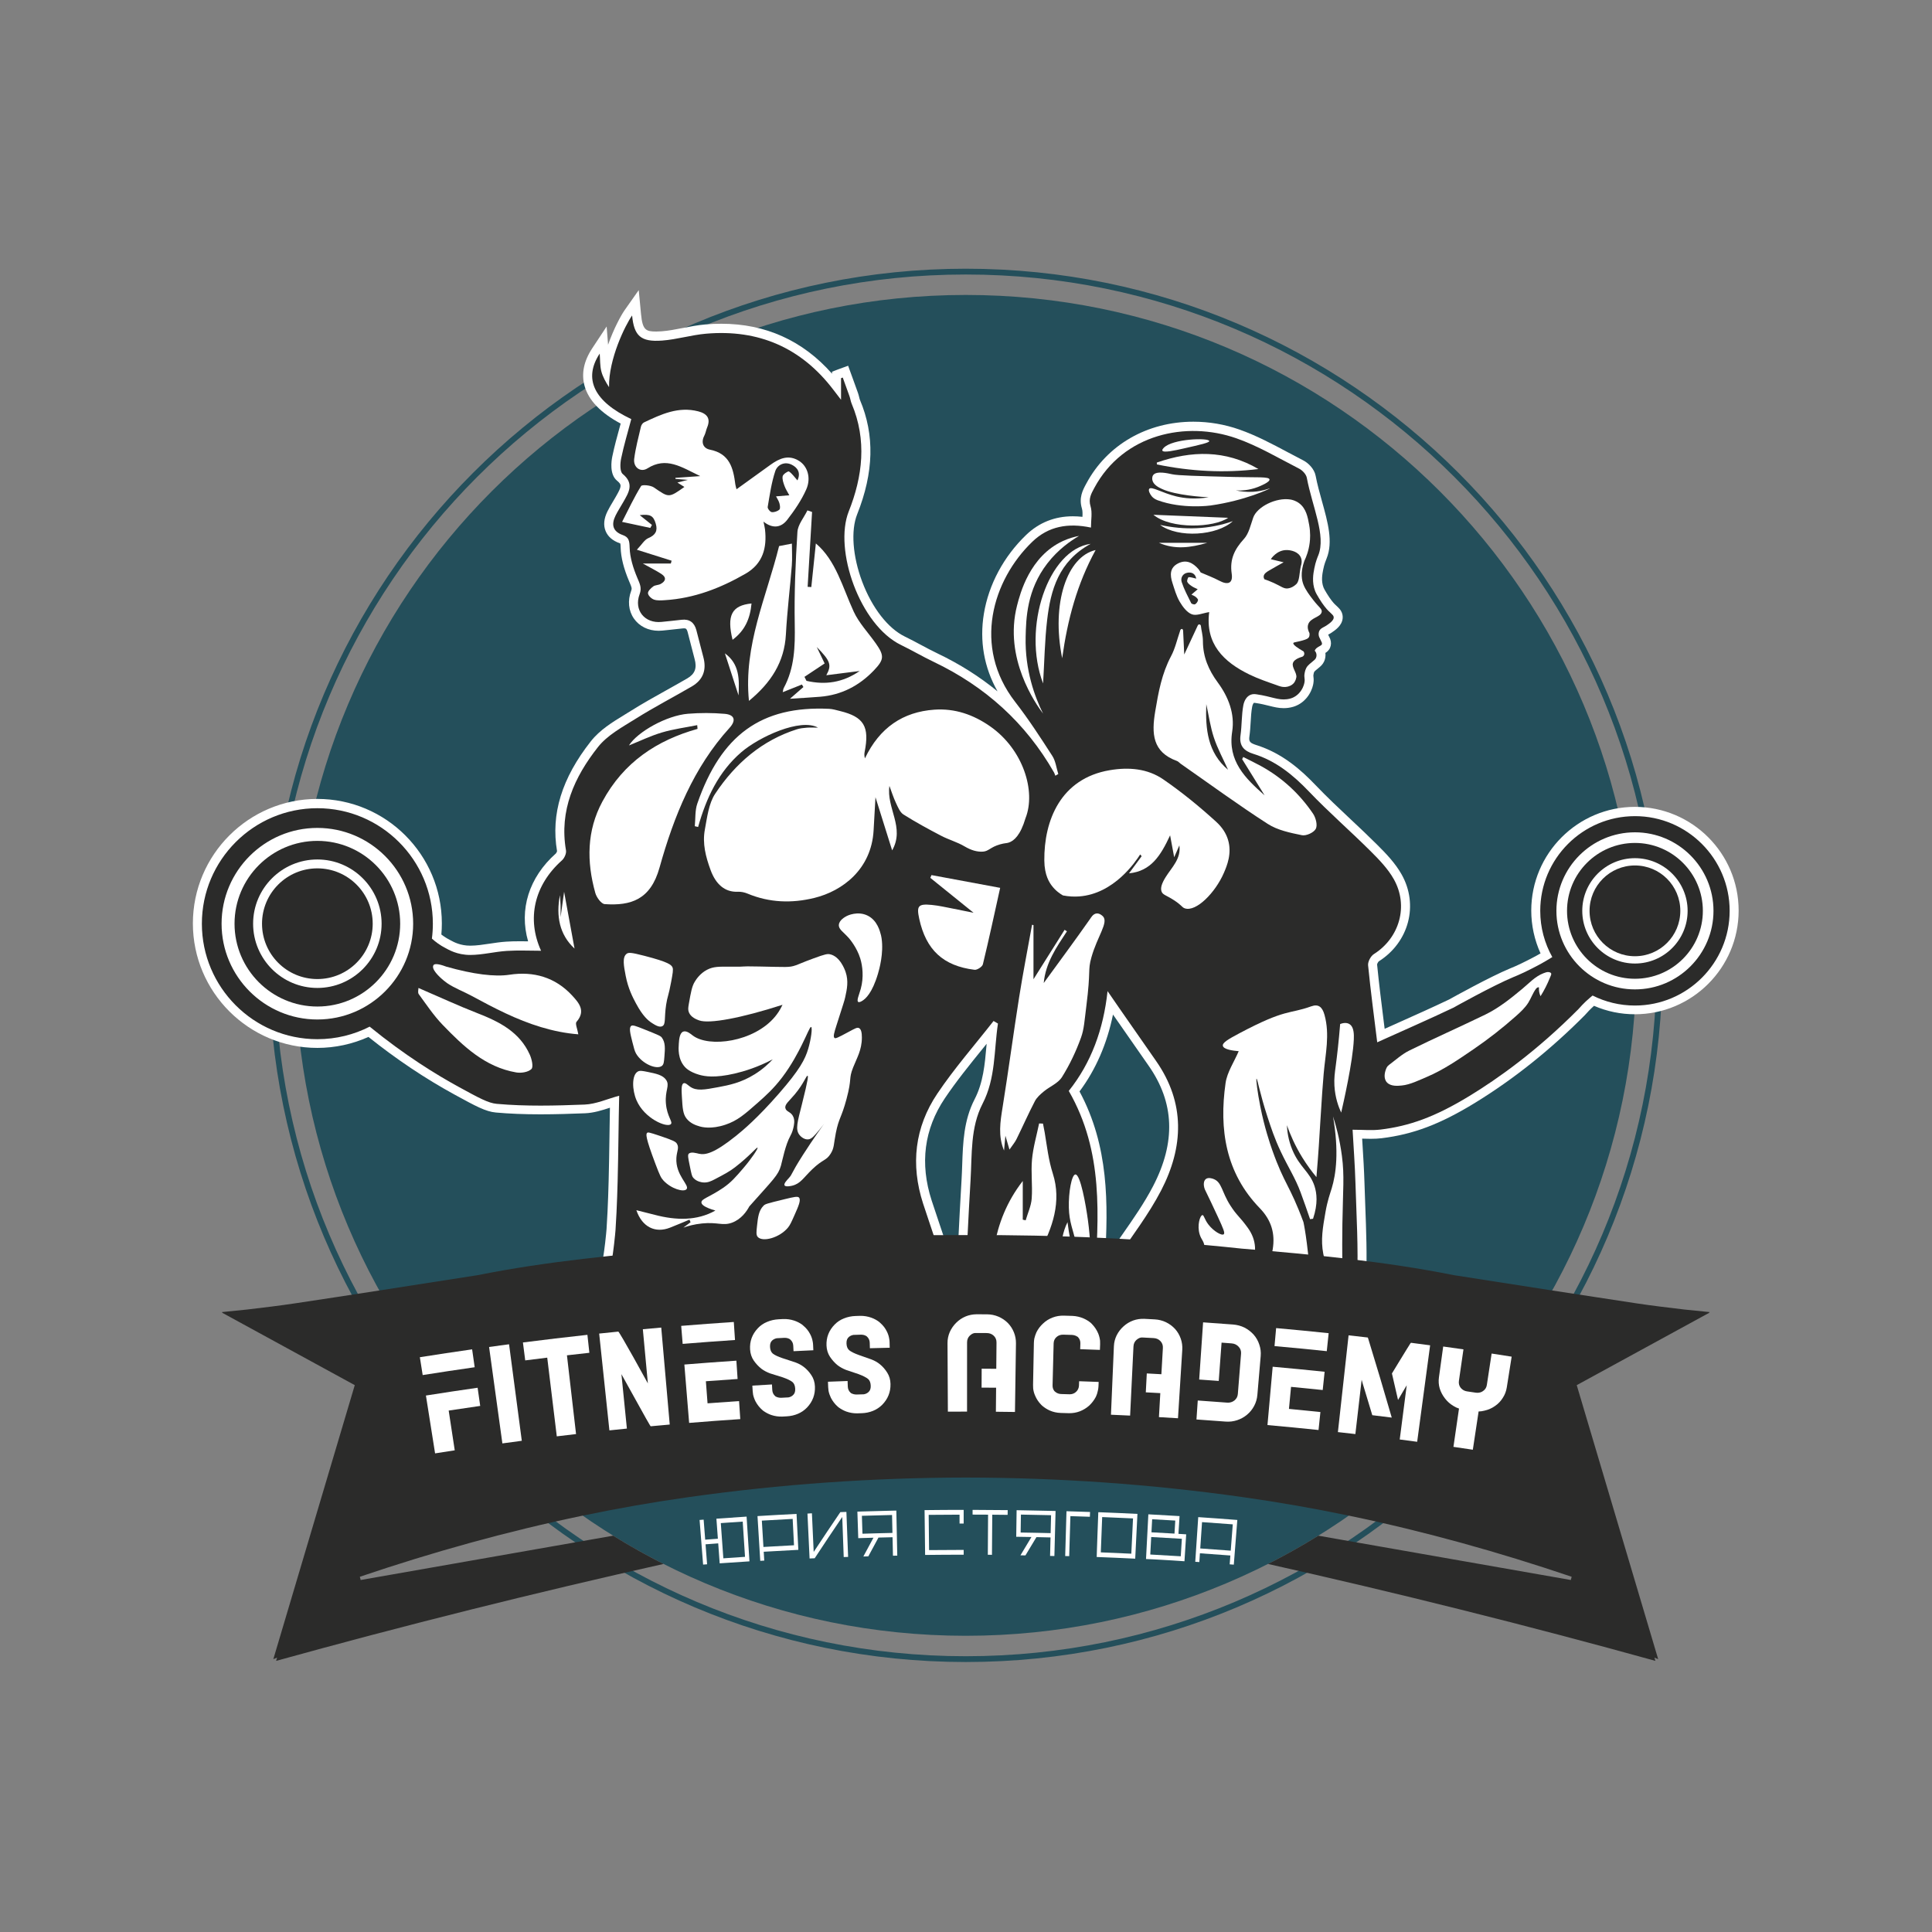 <?xml version="1.0" encoding="UTF-8" standalone="no"?> <svg xmlns:dc="http://purl.org/dc/elements/1.1/" xmlns:cc="http://creativecommons.org/ns#" xmlns:rdf="http://www.w3.org/1999/02/22-rdf-syntax-ns#" xmlns:svg="http://www.w3.org/2000/svg" xmlns="http://www.w3.org/2000/svg" viewBox="0 0 2666.667 2666.667" height="2666.667" width="2666.667" xml:space="preserve" id="svg2" version="1.1"><rect x="0" y="0" width="2666.667" height="2666.667" fill="#808080" stroke="none"/><defs id="defs6"><clipPath id="clipPath18"><path id="path16" d="M 0,2000 H 2000 V 0 H 0 Z"></path></clipPath></defs><g transform="matrix(1.333,0,0,-1.333,0,2666.667)" id="g10"><g id="g12"><g clip-path="url(#clipPath18)" id="g14"><g transform="translate(1694.187,1000.908)" id="g20"><path id="path22" style="fill:#244f5b;fill-opacity:1;fill-rule:nonzero;stroke:none" d="m 0,0 c 0,-383.389 -310.798,-694.187 -694.187,-694.187 -383.389,0 -694.188,310.798 -694.188,694.187 0,383.389 310.799,694.187 694.188,694.187 C -310.798,694.187 0,383.389 0,0"></path></g><g transform="translate(1718.356,1000.908)" id="g24"><path id="path26" style="fill:none;stroke:#244f5b;stroke-width:6;stroke-linecap:butt;stroke-linejoin:miter;stroke-miterlimit:10;stroke-dasharray:none;stroke-opacity:1" d="m 0,0 c 0,-396.737 -321.619,-718.356 -718.357,-718.356 -396.737,0 -718.356,321.619 -718.356,718.356 0,396.737 321.619,718.356 718.356,718.356 C -321.619,718.356 0,396.737 0,0 Z"></path></g><g transform="translate(1000.137,1675.253)" id="g28"><path id="path30" style="fill:#2b2b2a;fill-opacity:1;fill-rule:nonzero;stroke:none" d="M 0,0 -0.273,0.241 C -0.219,0.219 -0.164,0.197 -0.109,0.175 -0.077,0.109 -0.044,0.055 0,0"></path></g><g transform="translate(328.619,977.719)" id="g32"><path id="path34" style="fill:#ffffff;fill-opacity:1;fill-rule:nonzero;stroke:none" d="m 0,0 c -36.737,0 -66.625,29.888 -66.625,66.626 0,36.738 29.888,66.627 66.625,66.627 36.738,0 66.626,-29.889 66.626,-66.627 C 66.626,29.888 36.738,0 0,0"></path></g><g transform="translate(328.624,1101.542)" id="g36"><path id="path38" style="fill:#ffffff;fill-opacity:1;fill-rule:nonzero;stroke:none" d="m 0,0 c -31.546,0 -57.211,-25.659 -57.211,-57.198 0,-31.539 25.665,-57.198 57.211,-57.198 31.539,0 57.198,25.659 57.198,57.198 C 57.198,-25.659 31.539,0 0,0 m 0,-152.279 c -52.428,0 -95.081,42.653 -95.081,95.081 0,52.428 42.653,95.081 95.081,95.081 52.421,0 95.068,-42.653 95.068,-95.081 0,-52.428 -42.647,-95.081 -95.068,-95.081"></path></g><g transform="translate(1692.91,1001.35)" id="g40"><path id="path42" style="fill:#ffffff;fill-opacity:1;fill-rule:nonzero;stroke:none" d="m 0,0 c -31.049,0 -56.31,25.26 -56.31,56.31 0,31.049 25.261,56.31 56.31,56.31 31.049,0 56.31,-25.261 56.31,-56.31 C 56.31,25.26 31.049,0 0,0"></path></g><g transform="translate(1692.904,1102.882)" id="g44"><path id="path46" style="fill:#ffffff;fill-opacity:1;fill-rule:nonzero;stroke:none" d="m 0,0 c -24.939,0 -45.228,-20.289 -45.228,-45.227 0,-24.939 20.289,-45.228 45.228,-45.228 24.946,0 45.241,20.289 45.241,45.228 C 45.241,-20.289 24.946,0 0,0 m 0,-124.866 c -43.913,0 -79.639,35.726 -79.639,79.639 0,43.913 35.726,79.638 79.639,79.638 43.913,0 79.639,-35.725 79.639,-79.638 0,-43.913 -35.726,-79.639 -79.639,-79.639"></path></g><g transform="translate(1692.904,1129.665)" id="g48"><path id="path50" style="fill:#ffffff;fill-opacity:1;fill-rule:nonzero;stroke:none" d="m 0,0 c -39.707,0 -72.011,-32.304 -72.011,-72.01 0,-39.707 32.304,-72.011 72.011,-72.011 39.714,0 72.023,32.304 72.023,72.011 C 72.023,-32.304 39.714,0 0,0 m -1364.28,4.544 c -49.552,0 -89.865,-40.313 -89.865,-89.865 0,-49.553 40.313,-89.866 89.865,-89.866 49.552,0 89.866,40.313 89.866,89.866 0,49.552 -40.314,89.865 -89.866,89.865 m 789.17,-263.849 c 30.471,-56.673 29.73,-116.171 26.366,-174.316 1.536,2.205 3.04,4.4 4.509,6.599 4.382,6.544 8.946,13.089 13.36,19.417 11.282,16.174 22.948,32.899 31.959,50.283 23.662,45.612 22.142,86.388 -4.643,124.66 -11.916,17.002 -23.956,34.34 -35.599,51.107 l -1.294,1.863 c -6.185,-30.276 -17.795,-56.96 -34.658,-79.613 m -100.046,44.561 c -13.491,-16.645 -27.442,-33.856 -39.433,-51.688 -21.437,-31.891 -26.031,-67.459 -13.653,-105.714 2.23,-6.901 4.607,-13.925 6.905,-20.718 6.367,-18.818 12.952,-38.277 17.47,-58.11 0.378,-1.661 0.736,-3.326 1.073,-4.987 0.729,13.515 1.402,26.999 2.062,40.229 1.068,21.42 2.173,43.569 3.495,65.37 0.304,5.056 0.485,10.304 0.661,15.38 0.778,22.516 1.582,45.799 12.814,67.542 8.972,17.371 10.607,36.029 12.339,55.782 0.049,0.568 0.099,1.137 0.149,1.706 -1.3,-1.607 -2.596,-3.205 -3.882,-4.792 m 392.031,-327.198 c -40.004,9.337 -99.056,16.495 -167.434,24.783 -66.221,8.038 -128.767,15.628 -216.843,18.422 -9.294,0.295 -18.445,0.58 -28.2,0.829 l -5.305,0.137 -6.709,0.144 c -15.964,0.344 -30.743,0.511 -45.182,0.511 -87.827,0 -170.814,-6.538 -253.702,-19.99 -25.834,-4.19 -51.848,-9.095 -77.32,-14.577 l -17.536,-3.774 6.997,16.517 c 3.36,7.932 7.306,17.347 11.095,27.036 0.739,1.857 1.208,3.055 1.929,4.992 0.106,0.288 11.299,31.038 16.013,79.91 0.235,2.364 0.427,4.665 0.464,5.117 0.345,5.41 0.68,11.303 1.02,18.014 0.48,10.139 0.859,20.624 1.157,32.022 0.393,15.047 0.638,30.352 0.843,44.65 l 0.09,6.19 c 0.117,8.155 0.237,16.493 0.392,24.856 -8.259,-2.701 -16.796,-5.4 -25.824,-5.758 -14.549,-0.566 -30.196,-1.089 -46.097,-1.089 -17.022,0 -32.106,0.612 -46.112,1.87 -10.625,0.949 -20.709,6.461 -42.804,18.538 l -0.133,0.074 c -30.372,16.594 -60.31,36.651 -89.062,59.657 -16.54,-7.448 -34.698,-11.363 -52.892,-11.363 -71.076,0 -128.901,57.826 -128.901,128.903 0,71.076 57.825,128.901 128.901,128.901 71.069,0 128.888,-57.825 128.888,-128.901 0,-3.822 -0.169,-7.668 -0.505,-11.487 2.747,-2.133 5.684,-4 8.772,-5.575 0.29,-0.148 0.673,-0.355 1.136,-0.608 2.943,-1.608 9.836,-5.374 19.937,-5.374 l 0.156,10e-4 c 6.427,0.027 12.993,1.02 19.945,2.072 5.558,0.841 11.305,1.71 17.181,2.091 4.241,0.277 8.772,0.406 14.255,0.406 2.812,0 5.653,-0.034 8.447,-0.075 -9.474,32.873 0.786,66.105 28.797,91.043 0.415,0.414 1.018,1.616 1.172,2.307 -6.514,38.411 4.932,75.639 34.985,113.78 9.295,11.826 22.419,19.85 35.112,27.611 2.194,1.342 4.376,2.675 6.517,4.019 11.986,7.522 24.458,14.479 36.519,21.207 7.148,3.987 14.54,8.109 21.693,12.276 7.935,4.62 10.214,10.628 7.62,20.09 -1.339,4.924 -2.596,9.887 -3.811,14.687 -1.1,4.34 -2.236,8.828 -3.411,13.196 -1.046,3.862 -2.235,3.862 -3.881,3.862 -0.424,0 -0.888,-0.03 -1.381,-0.088 -4.929,-0.588 -9.911,-1.098 -14.731,-1.591 -2.009,-0.205 -4.019,-0.411 -6.028,-0.622 -1.345,-0.14 -2.682,-0.209 -3.987,-0.209 -10.718,0 -20.07,4.622 -25.655,12.682 -5.595,8.07 -6.612,18.544 -2.792,28.735 0.888,2.369 0.588,3.426 -1.498,8.295 -0.221,0.518 -0.448,1.045 -0.674,1.586 -5.581,13.212 -8.442,24.605 -8.738,34.809 -0.029,0.914 -0.099,3.158 -0.3,4.274 -0.152,0.069 -0.355,0.152 -0.616,0.245 -7.375,2.602 -12.315,6.868 -14.676,12.673 -2.435,5.994 -1.777,12.858 1.956,20.402 1.711,3.45 3.627,6.65 5.481,9.745 0.976,1.63 1.898,3.171 2.782,4.728 l 0.832,1.464 c 5.772,10.128 5.838,11.61 0.715,15.85 -7.931,6.579 -5.691,20.791 -4.815,24.99 2.119,10.269 4.906,20.401 7.601,30.199 0.355,1.29 0.71,2.58 1.063,3.867 -20.645,11.006 -33.196,24.057 -37.347,38.864 -3.542,12.634 -0.894,25.77 7.87,39.043 l 14.948,22.637 1.479,-18.912 c 5.889,16.683 13.396,30.468 17.252,35.95 l 14.492,20.61 2.403,-25.08 c 1.574,-16.417 5.141,-17.798 15.768,-17.797 1.623,0 3.441,0.074 5.403,0.221 7.269,0.543 14.53,1.958 22.218,3.457 7.486,1.46 15.227,2.969 23.161,3.652 5.584,0.483 11.149,0.727 16.536,0.727 45.832,0 84.346,-17.388 114.677,-51.729 v 2.052 l 5.963,2.301 c 0.471,0.182 0.94,0.35 1.411,0.518 l 9.29,3.374 3.18,-8.761 c 0.621,-1.71 1.245,-3.418 1.868,-5.125 1.712,-4.689 3.483,-9.538 5.169,-14.367 0.535,-1.533 0.887,-2.982 1.199,-4.262 0.277,-1.137 0.538,-2.213 0.827,-2.891 15.357,-36.264 14.404,-75.004 -2.905,-118.455 -6.67,-16.752 -4.679,-43.464 5.195,-69.713 10.221,-27.163 26.773,-48.432 44.281,-56.896 5.651,-2.74 11.195,-5.705 16.556,-8.573 5.639,-3.017 11.471,-6.137 17.24,-8.883 22.804,-10.894 43.528,-23.998 62.086,-39.234 -13.935,24.64 -18.813,52.115 -14.126,80.465 5.004,30.268 20.548,59.221 43.766,81.526 13.323,12.798 29.598,19.287 48.376,19.287 3.195,0 6.504,-0.188 9.907,-0.561 0.165,3.269 0.165,6.252 -0.513,8.475 -3.435,11.248 0.835,19.159 4.265,25.515 l 0.344,0.637 c 21.462,39.991 62.86,63.872 110.734,63.872 16.278,0 32.287,-2.721 47.581,-8.088 17.575,-6.161 34.15,-14.989 50.178,-23.527 5.251,-2.797 10.681,-5.69 16.015,-8.415 5.214,-2.648 11.474,-8.769 12.848,-15.925 1.669,-8.824 4.169,-17.801 6.586,-26.483 6.014,-21.597 11.695,-41.996 4.798,-59.15 l -0.165,-0.405 c -0.694,-1.703 -2.32,-5.692 -3.399,-11.186 -0.912,-4.655 -2.291,-11.696 0.359,-18.517 0.538,-1.363 1.278,-2.623 3.337,-6.059 l 0.06,-0.099 c 3.71,-6.164 7.096,-9.996 8.086,-10.951 0.466,-0.454 0.915,-0.873 1.363,-1.293 1.096,-1.026 2.338,-2.188 3.523,-3.502 2.648,-2.924 3.857,-6.615 3.393,-10.382 -0.909,-7.385 -7.753,-11.969 -11.431,-14.431 l -0.328,-0.219 c -1.11,-0.748 -2.187,-1.312 -3.139,-1.81 -0.025,-0.014 -0.051,-0.028 -0.079,-0.042 0.412,-0.865 2.032,-4.286 2.032,-4.286 l 0.16,-0.453 c 1.048,-2.967 0.974,-6.088 -0.207,-8.803 -1.29,-2.998 -3.525,-4.597 -4.848,-5.386 0.372,-2.959 -0.054,-5.957 -1.216,-8.608 -1.498,-3.395 -3.658,-5.17 -5.564,-6.736 l -0.775,-0.64 c -1.683,-1.394 -3.272,-2.71 -3.62,-3.13 -0.778,-0.932 -0.999,-2.325 -1.194,-3.554 -0.134,-0.822 -0.117,-0.957 -0.004,-1.836 0.184,-1.441 0.462,-3.62 -0.06,-6.963 -0.273,-1.816 -1.287,-6.72 -4.618,-11.859 -2.937,-4.529 -6.692,-8.022 -11.162,-10.383 -3.028,-1.613 -6.376,-2.654 -10.204,-3.167 -1.627,-0.216 -3.197,-0.32 -4.809,-0.32 -5.343,0 -10.09,1.189 -15.116,2.448 -3.924,0.983 -8.372,2.097 -14.085,2.926 -0.506,0.075 -1.037,0.147 -1.384,0.147 -0.11,0 -0.153,-0.007 -0.153,-0.007 -0.287,-0.115 -1.35,-1.346 -1.856,-4.038 -0.93,-4.995 -1.238,-10.267 -1.563,-15.849 -0.279,-4.781 -0.567,-9.723 -1.278,-14.718 -0.657,-4.715 -0.222,-6.863 6.86,-9.048 27.496,-8.489 47.299,-26.593 61.48,-41.416 11.628,-12.179 24.209,-24.002 36.375,-35.436 8.991,-8.449 18.286,-17.185 27.219,-26.078 9.754,-9.71 19.057,-19.397 25.66,-31.119 17.786,-31.513 7.629,-70.179 -23.624,-89.967 -0.656,-0.57 -1.611,-2.286 -1.788,-3.192 1.971,-19.973 4.527,-40.314 6.998,-59.988 0.28,-2.226 0.56,-4.455 0.839,-6.684 4.416,1.982 8.802,3.944 13.165,5.895 18.545,8.294 36.068,16.13 53.635,24.495 3.902,2.177 42.152,23.435 63.227,32.186 l 0.885,0.365 c 2.023,0.831 5.41,2.221 9.832,4.355 9.649,4.657 16.504,8.429 16.572,8.467 1.39,0.773 2.755,1.548 4.101,2.33 -6.31,13.889 -9.614,29.048 -9.614,44.338 0,59.206 48.162,107.373 107.36,107.373 59.206,0 107.374,-48.167 107.374,-107.373 0,-59.206 -48.168,-107.374 -107.374,-107.374 -14.739,0 -28.963,2.94 -42.369,8.747 -4.152,-3.695 -7.048,-6.952 -8.397,-8.467 -0.527,-0.594 -0.911,-1.014 -1.135,-1.241 -35.55,-35.799 -73.85,-66.359 -113.864,-90.859 -35.885,-21.963 -63.841,-32.547 -96.499,-36.53 -3.392,-0.414 -7.004,-0.607 -11.367,-0.607 -2.918,0 -5.797,0.083 -8.838,0.172 0.124,-2.028 0.251,-4.074 0.379,-6.138 0.793,-12.773 1.614,-25.982 2.018,-39.352 0.239,-8.066 0.55,-16.287 0.849,-24.236 0.95,-25.183 1.932,-51.222 0.85,-76.921 -1.122,-26.869 0.99,-51.732 6.456,-76.006 l 3.265,-14.498 z"></path></g><g transform="translate(328.614,1101.353)" id="g52"><path id="path54" style="fill:#2b2b2a;fill-opacity:1;fill-rule:nonzero;stroke:none" d="m 0,0 c -31.651,0 -57.309,-25.658 -57.309,-57.309 0,-31.651 25.658,-57.31 57.309,-57.31 31.651,0 57.309,25.659 57.309,57.31 C 57.309,-25.658 31.651,0 0,0"></path></g><g transform="translate(328.617,977.528)" id="g56"><path id="path58" style="fill:#2b2b2a;fill-opacity:1;fill-rule:nonzero;stroke:none" d="m 0,0 c -36.676,0 -66.528,29.839 -66.528,66.515 0,36.676 29.852,66.515 66.528,66.515 36.676,0 66.515,-29.839 66.515,-66.515 C 66.515,29.839 36.676,0 0,0 m 0,152.279 c -47.292,0 -85.764,-38.472 -85.764,-85.764 0,-47.292 38.472,-85.764 85.764,-85.764 47.279,0 85.751,38.472 85.751,85.764 0,47.292 -38.472,85.764 -85.751,85.764"></path></g><g transform="translate(1692.906,1104.351)" id="g60"><path id="path62" style="fill:#2b2b2a;fill-opacity:1;fill-rule:nonzero;stroke:none" d="m 0,0 c -25.953,0 -46.993,-21.04 -46.993,-46.993 0,-25.954 21.04,-46.993 46.993,-46.993 25.954,0 46.993,21.039 46.993,46.993 C 46.993,-21.04 25.954,0 0,0"></path></g><g transform="translate(1692.91,1002.809)" id="g64"><path id="path66" style="fill:#2b2b2a;fill-opacity:1;fill-rule:nonzero;stroke:none" d="m 0,0 c -30.08,0 -54.544,24.477 -54.544,54.544 0,30.081 24.464,54.545 54.544,54.545 30.067,0 54.544,-24.464 54.544,-54.545 C 54.544,24.477 30.067,0 0,0 m 0,124.866 c -38.78,0 -70.322,-31.541 -70.322,-70.322 0,-38.766 31.542,-70.321 70.322,-70.321 38.767,0 70.322,31.555 70.322,70.321 0,38.781 -31.555,70.322 -70.322,70.322"></path></g><g transform="translate(1692.91,976.026)" id="g68"><path id="path70" style="fill:#2b2b2a;fill-opacity:1;fill-rule:nonzero;stroke:none" d="m 0,0 c -44.853,0 -81.327,36.488 -81.327,81.327 0,44.853 36.474,81.328 81.327,81.328 44.839,0 81.327,-36.475 81.327,-81.328 C 81.327,36.488 44.839,0 0,0 m -490.658,-208.271 c -12.856,-24.799 -30.228,-47.266 -45.845,-70.59 -7.453,-11.153 -15.536,-21.904 -24.758,-34.813 0.616,3.941 1.233,7.882 1.849,11.823 4.129,66.77 9.437,133.7 -26.836,196.717 23.177,28.967 35.911,63.753 40.161,103.351 3.954,-5.737 7.882,-11.501 11.863,-17.225 12.734,-18.338 25.469,-36.689 38.284,-54.974 30.537,-43.632 28.633,-89.276 5.282,-134.289 m -972.818,276.287 c 0,54.692 44.491,99.183 99.183,99.183 54.678,0 99.183,-44.491 99.183,-99.183 0,-54.692 -44.505,-99.182 -99.183,-99.182 -54.692,0 -99.183,44.49 -99.183,99.182 M 0,179.384 c -54.075,0 -98.057,-43.981 -98.057,-98.057 0,-17.372 4.531,-33.7 12.494,-47.855 -4.478,-2.802 -8.472,-5.121 -11.797,-6.971 0,0 -6.997,-3.86 -17.024,-8.699 -5.362,-2.588 -9.222,-4.116 -11.193,-4.933 -21.501,-8.928 -62.52,-31.864 -62.52,-31.864 -25.603,-12.198 -51.609,-23.498 -78.767,-35.791 -3.284,26.716 -6.837,53.177 -9.45,79.732 -0.376,3.74 2.747,9.585 6.045,11.649 26.421,16.689 36.18,49.866 20.55,77.561 -6.086,10.804 -15.201,20.214 -24.115,29.088 -20.952,20.858 -43.352,40.309 -63.754,61.676 -16.568,17.319 -34.397,31.823 -57.493,38.955 -9.692,2.989 -14.867,8.297 -13.338,19.262 1.461,10.268 1.018,20.832 2.909,30.979 0.938,4.987 3.498,9.37 7.627,10.992 2.292,0.898 4.37,0.684 6.26,0.402 15.429,-2.239 21.93,-6.3 31.434,-5.04 3.003,0.402 5.228,1.179 7.092,2.172 4.517,2.386 6.876,5.951 7.694,7.211 2.493,3.848 3.11,7.427 3.231,8.231 0.643,4.115 -0.617,4.625 0.067,8.82 0.308,1.944 0.831,5.174 3.203,8.016 0.938,1.14 2.346,2.293 5.161,4.625 1.863,1.542 2.802,2.212 3.459,3.7 0.858,1.957 0.509,3.767 0.442,4.115 -0.362,1.783 -1.341,2.922 -1.769,3.378 0.509,1.18 1.139,1.917 1.581,2.346 0.845,0.804 2.011,1.488 4.344,2.815 0.63,0.348 1.179,0.657 1.447,1.3 0.335,0.751 0.134,1.542 -0.027,1.998 -0.871,1.836 -1.729,3.659 -2.614,5.496 -0.335,0.79 -0.884,2.453 -0.549,4.49 0.107,0.59 0.335,1.904 1.3,3.15 1.555,2.011 4.424,2.909 6.475,4.29 3.11,2.091 10.509,6.796 6.649,11.059 -1.368,1.515 -2.963,2.895 -4.438,4.33 -1.876,1.809 -5.697,6.367 -9.611,12.868 -2.145,3.579 -3.217,5.362 -4.088,7.574 -3.553,9.142 -1.944,17.936 -0.818,23.686 1.34,6.824 3.391,11.609 4.062,13.271 8.23,20.469 -6.193,50.295 -11.89,80.403 -0.684,3.565 -4.505,7.64 -7.936,9.383 -21.461,10.965 -42.44,23.525 -65.04,31.448 -51.837,18.19 -117.011,4.517 -147.025,-51.408 -3.217,-5.978 -6.287,-11.206 -3.901,-19.021 1.997,-6.555 0.416,-14.223 0.416,-22.038 -23.713,4.987 -43.982,1.408 -60.644,-14.598 -41.22,-39.598 -62.252,-108.633 -17.815,-165.925 13.847,-17.855 26.193,-36.904 38.445,-55.898 3.459,-5.349 4.196,-12.453 6.193,-18.754 -1.032,-0.603 -2.064,-1.179 -3.083,-1.769 -0.429,1.112 -0.737,2.305 -1.313,3.337 -29.384,51.408 -71.328,89.103 -124.612,114.558 -11.461,5.456 -22.426,11.944 -33.847,17.48 -42.561,20.577 -69.934,98.62 -54.076,138.446 14.317,35.938 18.901,73.78 2.99,111.354 -1.046,2.453 -1.368,5.201 -2.252,7.735 -2.266,6.488 -4.652,12.922 -6.998,19.383 -0.589,-0.214 -1.179,-0.416 -1.769,-0.643 v -22.373 c -3.499,4.558 -5.724,7.44 -7.936,10.335 -33.23,43.66 -77.453,62.788 -131.796,58.097 -15.255,-1.314 -30.228,-5.979 -45.483,-7.118 -22.239,-1.662 -29.115,4.852 -31.139,25.978 -7.051,-10.026 -24.344,-44.946 -23.874,-74.222 -3.352,5.201 -6.542,10.656 -8.017,16.541 -1.447,5.724 -1.139,11.89 -1.635,18.231 -17.199,-26.046 -5.965,-49.638 32.681,-67.856 -3.566,-13.471 -7.667,-27.051 -10.523,-40.884 -1.072,-5.148 -1.354,-13.432 1.635,-15.912 12.293,-10.174 6.113,-19.357 0.617,-29.089 -2.654,-4.678 -5.63,-9.195 -8.016,-14.008 -4.558,-9.209 -3.003,-16.461 7.48,-20.16 6.474,-2.293 6.903,-6.127 7.118,-13.03 0.308,-10.617 3.82,-21.542 8.016,-31.475 2.453,-5.844 4.799,-10.107 2.306,-16.756 -6.18,-16.488 5.268,-30.482 22.734,-28.673 6.877,0.724 13.767,1.381 20.63,2.199 8.311,0.992 13.258,-2.829 15.362,-10.604 2.494,-9.262 4.692,-18.579 7.212,-27.841 3.619,-13.204 -0.013,-23.673 -11.917,-30.604 -19.262,-11.22 -39.088,-21.488 -57.949,-33.324 -13.887,-8.713 -29.464,-17.038 -39.263,-29.504 -24.303,-30.845 -40.201,-65.577 -33.043,-106.891 0.55,-3.19 -1.662,-8.11 -4.236,-10.388 -28.7,-25.55 -36.635,-60.483 -21.568,-93.553 -12.038,0 -23.834,0.603 -35.523,-0.161 -12.614,-0.818 -25.121,-4.128 -37.694,-4.182 -13.955,-0.054 -23.097,5.777 -25.497,6.997 -6.005,3.056 -10.737,6.662 -14.329,9.947 v 0 c 0.657,5.053 0.992,10.187 0.992,15.415 0,65.939 -53.646,119.585 -119.585,119.585 -65.939,0 -119.585,-53.646 -119.585,-119.585 0,-65.938 53.646,-119.585 119.585,-119.585 19.477,0 37.896,4.679 54.156,12.99 36.635,-29.853 68.887,-49.638 92.265,-62.427 21.14,-11.555 30.604,-16.729 39.303,-17.506 30.134,-2.708 60.697,-1.931 91.006,-0.751 11.836,0.469 23.499,5.871 35.777,9.155 -0.348,-14.678 -0.536,-29.303 -0.75,-43.887 -0.215,-14.96 -0.456,-29.879 -0.845,-44.759 -0.281,-10.764 -0.657,-21.515 -1.166,-32.252 -0.308,-6.072 -0.643,-12.145 -1.032,-18.217 0,0 -0.215,-2.641 -0.483,-5.335 -4.906,-50.872 -16.555,-82.266 -16.555,-82.266 -0.764,-2.051 -1.273,-3.351 -1.984,-5.134 -0.603,-1.555 -1.22,-3.11 -1.836,-4.665 56.903,21.636 157.427,37.52 366.046,33.794 -0.737,4.396 -1.581,8.78 -2.573,13.123 -6.033,26.475 -15.778,52.105 -24.156,78.03 -13.043,40.308 -8.633,78.941 14.786,113.78 17.64,26.234 38.673,50.201 58.204,75.175 l 4.557,-2.654 c -4.209,-27.842 -2.238,-56.502 -15.925,-83.003 -12.734,-24.652 -10.844,-52.44 -12.453,-79.21 -2.332,-38.512 -3.941,-77.051 -6.112,-115.563 4.49,-0.094 9.048,-0.201 13.646,-0.322 2.573,-0.067 5.134,-0.134 7.667,-0.201 11.073,-0.308 21.837,-0.643 32.306,-1.032 18.351,-0.643 35.818,-1.421 52.44,-2.305 4.504,-0.242 8.941,-0.483 13.324,-0.738 137.883,-8.002 216.086,-23.686 268.272,-43.592 1.394,-0.55 2.774,-1.086 4.142,-1.622 6.957,-2.762 13.458,-5.604 19.557,-8.513 -4.463,22.95 -5.992,46.261 -4.986,70.389 1.407,33.405 -0.711,66.998 -1.703,100.483 -0.576,19.035 -2.024,38.07 -2.976,55.282 10.711,0 19.96,-0.925 28.968,0.174 29.679,3.619 56.234,12.869 92.762,35.228 27.762,16.998 68.123,45.175 112.091,89.451 0.912,0.911 5.269,6.273 12.346,12.171 0.858,0.724 1.649,1.368 2.36,1.931 13.203,-6.636 28.096,-10.362 43.847,-10.362 54.062,0 98.057,43.995 98.057,98.056 0,54.076 -43.995,98.057 -98.057,98.057"></path></g><g transform="translate(1035.497,1126.197)" id="g72"><path id="path74" style="fill:#ffffff;fill-opacity:1;fill-rule:nonzero;stroke:none" d="m 0,0 c -9.983,-2.83 -11.709,-7.109 -17.654,-7.517 -6.11,-0.42 -12.32,1.424 -19.072,5.422 -7.665,4.539 -16.427,6.894 -24.33,11.033 -13.205,6.915 -26.356,14.038 -39,22.037 -3.569,2.259 -5.704,7.651 -7.762,12.006 -2.559,5.419 -4.357,11.253 -6.721,17.54 -3.353,-22.941 16.311,-43.012 2.828,-66.741 -5.565,17.734 -11.13,35.469 -17.271,55.04 -0.707,-12.539 -1.307,-23.563 -1.954,-34.584 -2.353,-40.095 -32.234,-62.526 -61.234,-69.662 -23.381,-5.754 -46.614,-5.021 -69.301,4.447 -3.127,1.304 -6.723,2.06 -10.057,1.913 -13.634,-0.601 -22.886,8.06 -28.134,22.343 -5.085,13.837 -8.676,27.594 -5.98,42.074 2.357,12.664 3.997,26.945 10.62,36.96 21.127,31.947 48.99,55.535 84.715,66.852 3.264,1.034 6.762,1.378 10.179,1.652 3.421,0.275 6.876,0.061 11.627,0.061 -18.22,10.155 -61.059,-9.632 -79.457,-25.489 -23.44,-20.203 -36.203,-47.219 -44.674,-77.393 -1.145,0.269 -2.289,0.538 -3.434,0.808 0.79,7.829 0.117,16.241 2.596,23.397 24.592,71.004 66.192,101.479 136.498,98.135 3.792,-0.181 7.563,-1.363 11.303,-2.275 24.715,-6.034 30.716,-16.08 25.456,-42.409 -0.364,-1.819 -0.441,-3.703 0.307,-6.611 15.174,31.907 39.539,48.179 71.913,50.432 21.023,1.463 40.179,-4.97 57.857,-17.336 C 23.917,98.314 37.43,55.006 26.371,27.117 21.111,9.338 14.418,3.646 9.086,1.87 6.375,0.967 5.265,1.493 0,0"></path></g><g transform="translate(721.926,1249.643)" id="g76"><path id="path78" style="fill:#ffffff;fill-opacity:1;fill-rule:nonzero;stroke:none" d="m 0,0 c -12.212,-2.453 -24.642,-4.058 -36.573,-7.599 -11.715,-3.478 -22.923,-8.925 -34.123,-13.415 8.957,14.171 39.085,31.024 61.114,32.806 12.617,1.021 25.428,1.006 38.036,-0.082 10.191,-0.879 12.145,-6.688 5.026,-14.519 -37.128,-40.846 -57.547,-91.177 -72.508,-144.747 -9.293,-33.274 -29.693,-39.613 -56.762,-37.764 -3.547,0.242 -8.426,6.915 -9.724,11.562 -9.049,32.415 -8.927,64.426 7.313,94.602 22.134,41.128 56.835,63.574 98.54,75.285 C 0.226,-2.581 0.113,-1.29 0,0"></path></g><g transform="translate(835.067,1295.515)" id="g80"><path id="path82" style="fill:#ffffff;fill-opacity:1;fill-rule:nonzero;stroke:none" d="M 0,0 C -0.697,1.381 -1.381,2.761 -2.078,4.142 4.732,8.66 11.542,13.177 18.82,18.003 16.783,22.239 13.713,28.646 10.643,35.054 24.853,20.51 26.367,16.381 20.536,5.804 32.56,7.333 43.244,8.7 55.107,10.201 37.386,-1.984 19.276,-4.424 0,0 M 71.783,38.767 C 64.075,49.759 54.37,59.799 48.861,71.783 37.279,96.971 30.55,124.625 9.719,142.279 8.284,128.62 6.649,112.869 5.013,97.118 3.74,97.185 2.48,97.266 1.206,97.346 c 1.529,25.831 3.057,51.676 4.585,77.507 -1.595,0.55 -3.204,1.099 -4.799,1.649 -3.606,-7.426 -9.879,-14.692 -10.362,-22.319 -1.997,-31.797 -3.351,-63.727 -2.775,-95.563 0.416,-23.043 -0.161,-45.296 -11.394,-66.073 -0.576,-1.059 -0.603,-2.426 -1.046,-4.29 7.373,2.936 13.633,5.443 19.88,7.936 0.509,-0.871 1.019,-1.743 1.515,-2.614 -4.169,-3.633 -8.325,-7.279 -13.915,-12.145 12.065,0.805 21.649,1.314 31.194,2.092 22.091,1.809 40.496,11.38 55.67,27.238 10.804,11.3 10.965,15.228 2.024,28.003"></path></g><g transform="translate(1008.088,1055.374)" id="g84"><path id="path86" style="fill:#ffffff;fill-opacity:1;fill-rule:nonzero;stroke:none" d="m 0,0 c -15.902,12.836 -30.346,24.494 -44.79,36.153 0.407,0.952 0.813,1.905 1.22,2.858 C -19.847,34.602 3.876,30.192 27.538,25.794 21.681,-0.604 16.018,-27.069 9.638,-53.36 9.02,-55.91 3.714,-59.384 1.003,-59.049 -31.519,-55.032 -49.241,-38.415 -56.246,-6.31 -59.191,7.189 -57.373,9.468 -43.253,8.111 -35.64,7.38 -28.126,5.567 -20.586,4.142 -14.221,2.939 -7.883,1.593 0,0"></path></g><g transform="translate(459.582,985.109)" id="g88"><path id="path90" style="fill:#ffffff;fill-opacity:1;fill-rule:nonzero;stroke:none" d="M 0,0 C -5.262,4.323 -13.394,12.22 -10.671,16.11 -8.997,18.502 -1.23,15.891 2.572,14.456 30.641,6.5 52.872,3.782 67.83,6.083 c 24.978,3.841 47.534,-2.519 65.065,-21.563 6.943,-7.542 14.338,-15.9 4.464,-27.213 -1.582,-1.813 0.93,-7.2 1.875,-12.901 -26.339,2.016 -51.478,10.572 -75.263,21.721 -11.912,5.585 -23.528,11.775 -35.097,18.034 C 20.468,-11.291 11.376,-7.965 3.416,-2.606 2.69,-2.117 1.455,-1.195 0,0"></path></g><g transform="translate(433.3,977.517)" id="g92"><path id="path94" style="fill:#ffffff;fill-opacity:1;fill-rule:nonzero;stroke:none" d="m 0,0 c 21.639,-9.321 41.064,-18.338 60.98,-26.097 22.748,-8.862 43.838,-19.453 54.379,-43.18 2.006,-4.513 3.819,-12.557 1.599,-14.697 -3.351,-3.231 -10.614,-4.377 -15.715,-3.501 C 68.998,-81.936 46.542,-60.464 25.061,-38.21 15.772,-28.586 8.225,-17.245 0.284,-6.394 -0.925,-4.74 0.028,-1.504 0,0"></path></g><g transform="translate(775.505,1274.765)" id="g96"><path id="path98" style="fill:#ffffff;fill-opacity:1;fill-rule:nonzero;stroke:none" d="m 0,0 c -5.773,57.434 18.147,107.443 31.197,160.301 3.181,0.61 7.615,1.459 13.274,2.543 0,-7.855 0.493,-15.312 -0.091,-22.684 C 42.496,116.378 39.543,92.663 38.261,68.854 36.716,40.165 22.845,18.83 0,0"></path></g><g transform="translate(778.164,1375.623)" id="g100"><path id="path102" style="fill:#ffffff;fill-opacity:1;fill-rule:nonzero;stroke:none" d="M 0,0 C -1.428,-15.74 -6.827,-28.049 -19.627,-37.603 -25.807,-12.35 -20.491,-2.017 0,0"></path></g><g transform="translate(594.9,1018.288)" id="g104"><path id="path106" style="fill:#ffffff;fill-opacity:1;fill-rule:nonzero;stroke:none" d="m 0,0 c -15.577,14.394 -19.287,33.673 -15.123,55.308 0.23,-3.353 0.553,-6.703 0.665,-10.06 0.115,-3.456 0.026,-6.919 0.026,-12.707 1.508,10.863 2.698,19.43 3.643,26.235 C -7.337,39.971 -3.606,19.645 0,0"></path></g><g transform="translate(750.604,1323.977)" id="g108"><path id="path110" style="fill:#ffffff;fill-opacity:1;fill-rule:nonzero;stroke:none" d="M 0,0 C 15.285,-11.057 14.988,-27.188 14.108,-43.508 9.406,-29.005 4.703,-14.503 0,0"></path></g><g transform="translate(825.723,1503.063)" id="g112"><path id="path114" style="fill:#ffffff;fill-opacity:1;fill-rule:nonzero;stroke:none" d="m 0,0 c -3.472,3.874 -5.684,7.265 -8.834,9.263 -0.844,0.536 -6.032,-2.788 -6.461,-4.88 -0.643,-3.19 0.751,-6.984 1.957,-10.281 1.207,-3.325 3.258,-6.354 4.933,-9.504 -4.075,-0.335 -8.15,-0.67 -13.767,-1.126 0.992,-1.93 2.681,-4.343 3.459,-7.011 0.63,-2.145 1.153,-5.63 -0.014,-6.702 -1.916,-1.756 -5.348,-2.909 -7.922,-2.601 -1.675,0.215 -4.45,3.727 -4.169,5.335 2.118,12.427 3.874,25.067 7.802,36.984 2.198,6.663 9.638,10.456 17.064,6.783 C -0.04,13.338 3.794,8.056 0,0 m 1.702,20.174 c -10.951,6.89 -20.536,2.561 -29.691,-4.048 -11.475,-8.271 -22.963,-16.542 -35.094,-25.295 -0.55,2.158 -1.032,3.526 -1.22,4.933 -2.145,16.703 -5.644,31.984 -26.434,36.099 -6.676,1.327 -9.437,7.319 -5.711,14.437 1.381,2.655 1.783,5.778 2.949,8.553 3.914,9.329 -0.174,14.316 -9.209,16.649 -20.657,5.335 -38.459,-3.084 -56.207,-11.475 -1.474,-0.697 -2.788,-2.802 -3.176,-4.477 -2.547,-11.019 -5.523,-21.998 -6.944,-33.177 -1.126,-8.834 6.528,-14.464 13.699,-9.933 19.572,12.359 35.014,1.434 54.679,-7.99 -10.818,-0.764 -18.284,-1.286 -25.751,-1.809 0.04,-0.362 0.081,-0.738 0.121,-1.099 3.378,-0.255 6.756,-0.523 12.842,-0.992 -4.96,-1.26 -7.346,-1.864 -10.858,-2.762 2.949,-1.863 5,-3.15 7.238,-4.557 -16.273,-11.542 -16.032,-11.207 -31.555,-0.537 -3.364,2.319 -12.252,3.124 -13.284,1.462 -7.225,-11.69 -13.07,-24.223 -19.678,-37.105 10.737,-2.292 19.973,-4.276 29.209,-6.247 0.563,1.032 1.139,2.065 1.702,3.097 -3.967,3.19 -7.922,6.367 -12.627,10.134 10.845,1.246 14.089,-0.483 16.569,-8.821 2.198,-7.372 -0.188,-11.823 -7.735,-15 -3.995,-1.702 -6.622,-6.528 -11.823,-11.997 14.155,-4.464 25.067,-7.909 35.978,-11.354 -0.268,-0.978 -0.522,-1.944 -0.79,-2.909 h -29.035 c 8.27,-4.611 14.048,-7.413 19.343,-10.898 5.509,-3.633 4.316,-7.52 -0.965,-10.335 -2.306,-1.233 -5.563,-1.005 -7.574,-2.507 -2.413,-1.783 -5.603,-4.799 -5.442,-7.091 0.16,-2.386 3.525,-5.59 6.179,-6.528 3.445,-1.206 7.601,-0.845 11.421,-0.603 30.268,1.876 57.628,12.533 83.445,27.413 17.99,10.361 22.279,26.89 20.121,45.911 -0.255,2.226 -0.858,4.41 -1.582,7.99 10.121,-7.963 18.66,-5.778 24.571,1.849 7.588,9.786 14.759,20.309 19.732,31.515 5.295,11.998 1.22,24.075 -7.413,29.504"></path></g><g transform="translate(710.903,769.177)" id="g116"><path id="path118" style="fill:#ffffff;fill-opacity:1;fill-rule:nonzero;stroke:none" d="m 0,0 c -2.842,-3.422 -15.994,0.358 -23.912,8.922 -2.494,2.697 -3.695,5.031 -8.202,16.947 -10.74,28.395 -10.05,31.34 -8.63,32.478 0.835,0.668 1.816,0.627 12.68,-3.022 14.95,-5.021 16.84,-6.2 18.113,-8.336 2.514,-4.222 -0.15,-7.534 -0.591,-14.635 C -11.657,14.399 3.421,4.12 0,0"></path></g><g transform="translate(660.394,890.947)" id="g120"><path id="path122" style="fill:#ffffff;fill-opacity:1;fill-rule:nonzero;stroke:none" d="m 0,0 c -6.397,-3.705 -5.901,-18.984 -1.348,-29.665 8.157,-19.135 31.59,-28.8 35.598,-24.781 2.38,2.388 -4.005,7.684 -5.133,21.468 C 28,-19.335 33.451,-14.702 29.37,-8.665 25.913,-3.552 18.78,-2.108 10.301,-0.391 4.879,0.707 2.169,1.256 0,0"></path></g><g transform="translate(653.592,938.235)" id="g124"><path id="path126" style="fill:#ffffff;fill-opacity:1;fill-rule:nonzero;stroke:none" d="m 0,0 c -2.487,-1.98 -1.009,-7.872 1.165,-16.538 1.613,-6.428 2.419,-9.642 3.895,-12.174 6.192,-10.62 21.393,-16.988 26.807,-12.635 1.88,1.512 2.097,4.295 2.531,9.863 0.613,7.87 1.103,14.149 -2.587,19.231 -1.291,1.778 -2.296,2.312 -19.412,9.117 C 5.134,-0.248 1.472,1.172 0,0"></path></g><g transform="translate(827.321,760.479)" id="g128"><path id="path130" style="fill:#ffffff;fill-opacity:1;fill-rule:nonzero;stroke:none" d="m 0,0 c 2.27,-2.595 -0.527,-8.887 -4.642,-18.143 -3.052,-6.865 -4.578,-10.297 -6.685,-12.865 -8.838,-10.775 -26.5,-15.389 -31.434,-9.694 -1.713,1.978 -1.377,5.098 -0.703,11.339 0.952,8.821 1.712,15.858 6.724,20.898 1.753,1.763 2.945,2.193 22.756,6.983 C -5.576,0.551 -1.344,1.536 0,0"></path></g><g transform="translate(648.768,1012.834)" id="g132"><path id="path134" style="fill:#ffffff;fill-opacity:1;fill-rule:nonzero;stroke:none" d="m 0,0 c 2,1.562 4.51,1.567 18.499,-2.046 25.322,-6.54 27.934,-9.355 29.123,-12.08 0.912,-2.09 0.138,-6.403 -1.446,-14.944 -2.693,-14.514 -3.873,-14.962 -5.173,-23.478 -2.129,-13.936 -0.144,-20.431 -3.993,-22.359 -3.049,-1.527 -7.216,1.088 -10.42,3.099 -4.173,2.618 -9.762,7.258 -16.874,20.572 C 6.39,-45.009 1.629,-35.923 -0.909,-22.7 -2.87,-12.485 -4.579,-3.576 0,0"></path></g><g transform="translate(888.614,963.084)" id="g136"><path id="path138" style="fill:#ffffff;fill-opacity:1;fill-rule:nonzero;stroke:none" d="M 0,0 C -1.892,1.333 1.007,7.515 2.67,13.555 5.972,25.548 4.489,37.313 2.18,44.876 -1.342,56.411 -8.943,65.235 -9.567,65.947 c -5.789,6.604 -10.791,9.1 -10.454,13.803 0.353,4.919 6.23,8.162 8.274,9.22 0.443,0.229 11.209,5.584 21.695,0.277 9.735,-4.926 12.491,-15.632 13.694,-20.307 0.214,-0.83 0.38,-1.74 0.566,-2.983 C 26.542,50.373 21.835,33.694 20.476,29.137 14.431,8.853 7.503,3.165 4.37,1.194 3.419,0.596 1.142,-0.805 0,0"></path></g><g transform="translate(889.399,935.998)" id="g140"><path id="path142" style="fill:#ffffff;fill-opacity:1;fill-rule:nonzero;stroke:none" d="m 0,0 c -1.855,0.893 -3.928,-0.331 -11.059,-4.167 -11.326,-6.112 -13.158,-6.85 -14.208,-6.104 -1.705,1.22 -0.311,5.773 1.954,12.891 7.507,23.613 8.186,25.229 9.064,29.206 1.831,8.355 3.678,16.793 0.412,26.335 -0.891,2.59 -5.882,16.139 -16.266,18.254 -2.466,0.507 -4.65,0.243 -17.189,-4.378 -11.86,-4.358 -14.341,-5.753 -18.361,-7.141 -6.771,-2.315 -9.491,-1.699 -37.469,-1.171 -25.502,0.488 -6.972,-0.336 -31.014,-0.176 -10.666,0.063 -16.605,0.24 -23.216,-3.229 -7.35,-3.864 -11.187,-9.985 -12.647,-12.339 -2.91,-4.695 -3.979,-10.716 -6.115,-22.77 -0.753,-4.234 -0.969,-6.398 -0.008,-8.842 2.086,-5.331 8.1,-7.508 10.622,-8.43 10.482,-3.823 43.579,2.384 86.349,16.136 -2.625,-5.653 -5.564,-9.686 -7.75,-12.306 -21.801,-26.226 -68.393,-32.438 -85.375,-19.35 -1.751,1.356 -6.27,5.295 -9.752,3.88 -3.708,-1.504 -4.195,-8.249 -4.485,-12.296 -0.376,-5.185 -1.159,-16.048 6.274,-24.273 0.946,-1.057 4.913,-5.249 14.734,-8.073 5.836,-1.678 16.166,-3.564 36.8,1.223 9.863,2.3 23.775,6.515 39.473,14.754 -3.937,-4.251 -10.049,-10.06 -18.6,-15.418 -14.299,-8.969 -26.955,-11.348 -37.738,-13.382 -14.724,-2.785 -22.711,-4.168 -29.317,0.505 -2.42,1.701 -4.756,4.282 -6.667,3.503 -2.509,-1.025 -2.203,-7.02 -1.774,-14.137 0.703,-11.819 1.062,-17.74 4.913,-22.536 4.212,-5.234 9.957,-6.943 13.385,-7.969 2.364,-0.702 11.897,-3.268 26.774,1.734 12.31,4.124 19.737,10.573 33.582,22.808 7.8,6.909 16.222,14.357 25.282,26.322 9.769,12.896 16.455,25.982 19.787,32.588 6.102,12.061 8.817,19.844 10.083,19.465 1.504,-0.443 0.01,-12.353 -2.966,-22.465 -3.272,-11.104 -8.861,-21.807 -30.237,-46.319 -22.104,-25.351 -37.173,-38.031 -44.592,-43.989 -22.961,-18.419 -31.886,-19.888 -38.281,-18.51 -2.764,0.588 -8.498,2.461 -10.746,-0.118 -1.07,-1.227 -0.427,-4.524 0.903,-11.081 2.218,-10.907 2.487,-12.111 3.97,-13.768 3.671,-4.134 9.04,-4.623 10.098,-4.727 4.77,-0.432 8.443,1.372 12.085,3.278 10.262,5.399 15.393,8.099 21.078,12.51 15.222,11.783 22.371,20.892 23.182,20.221 0.861,-0.714 -6.256,-11.431 -14.842,-21.411 -7.728,-9.004 -12.583,-14.644 -20.867,-20.274 -14.349,-9.749 -22.404,-11.193 -22.379,-14.979 0.015,-2.226 2.97,-5.096 14.476,-8.454 -19.353,-10.856 -40.953,-10.146 -62.605,-4.477 -6.093,1.594 -12.199,3.082 -19.223,4.85 5.966,-17.514 19.642,-24.084 34.853,-18.083 6.756,2.663 13.431,5.512 20.129,8.28 0.384,-0.896 0.768,-1.791 1.152,-2.687 -2.489,-1.849 -4.977,-3.698 -7.478,-5.547 4.346,1.523 11.027,3.477 19.351,4.315 16.247,1.634 21.262,-2.748 30.917,0.764 9.715,3.534 15.35,11.857 17.992,16.834 24.817,27.983 29.981,32.225 32.783,42.273 1.648,5.926 4.585,21.46 9.723,30.774 0.409,0.743 2.108,3.769 3.097,8.127 0.718,3.194 1.69,7.47 0.058,11.483 -2.281,5.584 -7.364,5.104 -8.269,9.069 -0.93,3.987 3.635,7.062 9.81,14.462 9.398,11.222 11.842,19.637 13.179,19.1 0.639,-0.265 0.902,-2.589 -5.8,-29.184 -4.727,-18.741 -7.034,-26.224 -2.743,-31.872 1.977,-2.598 5.579,-5.104 9.147,-4.79 3.522,0.311 6.279,3.536 11.642,9.975 2.869,3.432 4.786,6.218 5.116,6.617 -0.634,-0.982 -11.023,-15.198 -22.07,-32.486 -13.686,-21.415 -10.36,-19.346 -14.945,-24.406 -1.75,-1.933 -5.203,-5.505 -4.224,-7.283 1.102,-2.001 7.307,-0.513 7.982,-0.343 8.685,2.149 11.582,8.208 20.619,16.894 11.403,10.947 14.504,8.729 19.206,16.318 3.801,6.129 2.943,9.491 5.33,21.471 3.17,15.832 5.723,15.262 10.998,34.898 6.026,22.413 1.933,20.308 6.909,32.899 3.833,9.736 8.994,17.874 9.041,30.837 C 3.067,-4.764 2.278,-1.082 0,0"></path></g><g transform="translate(1363.109,781.653)" id="g144"><path id="path146" style="fill:#ffffff;fill-opacity:1;fill-rule:nonzero;stroke:none" d="m 0,0 c -4.729,5.661 -9.725,12.371 -14.549,20.19 -7.542,12.226 -12.595,23.809 -16.033,33.551 0.295,-6.113 1.41,-15.367 5.641,-25.535 7.554,-18.146 18.171,-22.703 22.97,-37.566 2.295,-7.105 3.745,-18.07 -1.548,-33.761 -1.025,-0.139 -2.051,-0.278 -3.076,-0.418 -1.619,4.606 -3.194,9.228 -4.795,13.84 0,0 -2.764,7.831 -4.954,13.779 -5.47,14.858 -13.005,26.249 -20.596,42.332 -6.457,13.683 -9.982,24.462 -13.832,36.236 -7.673,23.466 -10.415,39.425 -11.251,39.259 -0.784,-0.155 1.023,-14.309 3.867,-28.635 4.416,-22.246 10.138,-38.886 12.432,-45.362 12.698,-35.854 17.866,-35.616 32.26,-74.459 0,0 4.134,-17.929 7.079,-57.965 0.737,-10.018 -7.685,-14.731 -16.786,-11.024 -6.536,2.663 -13.253,4.881 -22.015,8.071 -7.771,8.564 -2.048,20.588 -0.083,32.709 2.642,16.298 -1.286,30.108 -13.517,42.727 -35.253,36.367 -42.128,81.504 -35.31,129.409 1.606,11.283 8.81,21.769 13.609,33.021 -5.803,0.47 -15.69,1.738 -16.416,5.574 -0.586,3.093 5.034,6.551 17.25,13.034 48.528,25.754 50.83,19.399 74.256,27.828 7.693,2.768 11.544,-0.916 13.757,-8.888 C 14.041,147.481 9.268,127.473 7.512,107.226 6.952,100.777 6.457,94.323 6.001,87.865 4.268,63.336 3.917,53.491 2.415,31.484 1.922,24.27 1.138,13.397 0,0"></path></g><g transform="translate(1226.903,1059.92)" id="g148"><path id="path150" style="fill:#ffffff;fill-opacity:1;fill-rule:nonzero;stroke:none" d="m 0,0 c -3.257,1.068 -2.846,3.004 -11.583,8.64 -7.808,5.036 -11.332,5.311 -12.583,8.822 -1.316,3.697 0.203,8.407 4.28,14.953 6.324,10.155 16.061,18.824 14.18,32.809 -1.623,-3.71 -3.246,-7.42 -5.382,-12.301 -1.357,7.306 -2.478,13.335 -4.219,22.705 -9.728,-20.917 -19.694,-37.105 -42.56,-39.353 4.367,5.911 8.734,11.821 13.101,17.731 -0.504,0.62 -1.007,1.241 -1.51,1.862 -4.728,-7.423 -27.11,-40.912 -63.28,-43.503 -4.832,-0.347 -10.444,-0.18 -16.708,1.034 -3.118,1.781 -7.653,4.898 -11.53,10.052 -2.378,3.162 -7.621,10.672 -7.754,26.129 -0.358,41.478 16.863,84.866 67.683,93.482 19.7,3.34 39.156,1.766 55.554,-9.541 C -3.092,120.268 15.177,105.367 32.438,89.623 38.673,83.937 42.658,77.663 44.67,70.987 48.9,56.953 43.587,44.171 40.359,36.721 31.449,16.159 11.646,-3.82 0,0"></path></g><g transform="translate(1070.128,1042.606)" id="g152"><path id="path154" style="fill:#ffffff;fill-opacity:1;fill-rule:nonzero;stroke:none" d="m 0,0 v -56.081 c 11.633,18.487 21.924,34.842 32.216,51.196 0.806,-0.522 1.613,-1.044 2.419,-1.567 -10.756,-16.364 -22.044,-32.461 -24.035,-53.53 16.084,22.126 32.385,44.078 48.099,66.499 0.845,1.205 2.959,5.092 6.503,5.508 3.091,0.363 5.892,-2.02 6.869,-3.131 5.666,-6.445 -5.88,-20.294 -12.083,-42.253 -3.971,-14.059 -0.447,-12.659 -5.228,-50.263 -1.996,-15.696 -2.345,-23.948 -5.494,-32.725 -5.133,-14.306 -11.787,-28.293 -19.761,-41.014 -4.077,-6.504 -12.606,-9.732 -18.805,-14.876 -3.49,-2.896 -7.222,-6.154 -9.303,-10.158 -6.697,-12.884 -12.573,-26.249 -19.004,-39.295 -1.679,-3.406 -4.231,-6.324 -7.263,-10.754 -1.495,5.092 -2.526,8.605 -4.212,14.35 -0.609,-6.689 -1.004,-11.023 -1.398,-15.358 -6.369,15.069 -3.905,29.905 -1.467,45.069 6.092,37.877 11.122,75.947 17.119,113.842 3.963,25.047 8.863,49.926 13.343,74.88 C -0.99,0.226 -0.495,0.113 0,0"></path></g><g transform="translate(1075.724,703.048)" id="g156"><path id="path158" style="fill:#ffffff;fill-opacity:1;fill-rule:nonzero;stroke:none" d="m 0,0 c -7.413,-13.365 -15.684,-26.354 -23.257,-39.638 -10.47,0.389 -21.234,0.724 -32.306,1.032 3.458,15.121 6.381,30.349 9.263,45.563 4.504,23.686 12.788,45.898 29.598,67.641 V 34.531 c 1.005,-0.215 2.01,-0.442 3.016,-0.657 2.185,7.507 5.71,14.947 6.246,22.56 0.966,13.446 -0.911,27.092 0.322,40.51 1.153,12.507 4.799,24.812 7.346,37.225 1.34,-0.053 2.668,-0.094 4.008,-0.147 0.603,-3.11 1.273,-6.22 1.796,-9.343 C 8.418,110.443 9.92,96.368 14.464,82.145 23.593,53.566 14.37,25.898 0,0"></path></g><g transform="translate(1249.049,1271.414)" id="g160"><path id="path162" style="fill:#ffffff;fill-opacity:1;fill-rule:nonzero;stroke:none" d="M 0,0 C 2.641,-12.037 4.236,-23.767 7.922,-34.799 11.729,-46.22 17.587,-56.957 22.547,-67.989 1.421,-50.241 -0.992,-25.979 0,0 m 110.55,-113.432 c -14.022,20.684 -32.078,37.306 -54.089,49.397 -5.978,3.284 -12.131,6.207 -18.203,9.29 -0.376,-0.751 -0.751,-1.502 -1.113,-2.252 7.748,-12.494 15.509,-24.987 23.257,-37.494 -19.986,17.668 -38.378,35.537 -33.579,66.046 2.882,18.284 -3.78,35.778 -14.919,50.858 -9.411,12.735 -15.336,26.501 -15.376,42.627 -0.013,6.569 -1.769,11.864 -2.037,15.496 0.027,1.126 -0.805,1.998 -1.676,2.025 -0.616,0.013 -1.206,-0.376 -1.555,-0.992 -4.96,-10.657 -9.933,-21.328 -14.075,-30.202 -0.389,8.137 -0.777,16.287 -1.166,24.438 0.013,1.032 -0.509,1.89 -1.113,2.024 -0.75,0.187 -1.943,-0.657 -2.091,-2.199 -3.016,-8.686 -5,-17.935 -9.276,-25.965 -9.598,-18.043 -13.097,-37.386 -16.421,-57.252 -3.821,-22.882 -2.989,-42.051 22.56,-51.3 1.381,-0.496 2.427,-1.877 3.687,-2.762 30,-20.938 59.544,-42.587 90.281,-62.373 10.175,-6.555 23.271,-9.249 35.43,-11.716 4.396,-0.898 12.345,2.775 14.329,6.609 1.984,3.82 0,11.488 -2.855,15.697"></path></g><g transform="translate(1605.767,993.133)" id="g164"><path id="path166" style="fill:#ffffff;fill-opacity:1;fill-rule:nonzero;stroke:none" d="m 0,0 c 1.135,-1.041 0.025,-2.755 -0.834,-4.909 -2.655,-6.66 -5.927,-13.112 -9.774,-19.262 -1.305,2.871 -1.862,6.026 -1.614,9.129 -1.282,0.468 -2.554,-0.665 -3.316,-1.72 -3.188,-4.418 -4.905,-9.592 -7.785,-14.185 -3.215,-5.128 -7.794,-9.405 -12.418,-13.527 -13.984,-12.466 -28.861,-24.086 -44.501,-34.766 -15.001,-10.245 -30.965,-21.268 -48.013,-28.454 -7.828,-3.296 -17.363,-8.105 -26.063,-8.936 -4.202,-0.401 -11.324,-1.081 -15.308,3.175 -3.888,4.153 -2.449,10.839 -0.318,15.315 0.473,0.994 1.25,1.946 2.455,2.84 6.888,5.108 13.358,11.105 20.976,14.86 25.985,12.807 52.531,24.531 78.601,37.18 14.258,6.918 26.521,16.85 38.413,26.721 6.803,5.646 13.214,12.792 21.857,16.131 1.57,0.607 3.921,1.558 5.681,1.213 C -1,0.616 -0.376,0.345 0,0"></path></g><g transform="translate(1251.3,732.498)" id="g168"><path id="path170" style="fill:#ffffff;fill-opacity:1;fill-rule:nonzero;stroke:none" d="m 0,0 c 5.277,-6.843 13.73,-11.762 15.829,-10.032 1.494,1.23 -0.378,5.708 -5.979,17.843 -5.4,11.7 -10.096,21.483 -13.64,28.751 -1.663,4.534 -1.258,8.735 1.043,10.573 2.589,2.07 6.8,0.523 7.875,0.129 8.874,-3.26 8.288,-13.024 17.494,-27.411 7.069,-11.049 9.323,-10.981 18.255,-23.389 9.018,-12.529 9.759,-26.741 2.376,-40.989 -2.438,-4.706 -5.574,-6.735 -10.357,-4.596 -10.92,4.885 -21.755,9.976 -32.486,15.265 -1.577,0.777 -2.692,1.709 -3.445,2.843 -1.728,2.604 -1.201,5.397 -1.192,7.801 0.022,5.8 -3.093,7.168 -4.914,13.18 -2.8,9.245 0.447,19.616 2.899,19.842 C -4.615,9.959 -4.28,5.55 0,0"></path></g><g transform="translate(1388.714,620.447)" id="g172"><path id="path174" style="fill:#ffffff;fill-opacity:1;fill-rule:nonzero;stroke:none" d="m 0,0 c 0.644,-1.77 1.287,-3.525 1.93,-5.295 -1.367,0.536 -2.748,1.072 -4.142,1.622 0.55,1.207 1.3,2.44 2.212,3.673"></path></g><g transform="translate(1484.706,357.712)" id="g176"><path id="path178" style="fill:#ffffff;fill-opacity:1;fill-rule:nonzero;stroke:none" d="M 0,0 C -7.359,0.067 -12.6,-0.67 -16.381,1.475 -12.962,0.778 -8.646,1.166 -3.137,1.126 -3.552,2.265 -3.968,3.405 -4.383,4.544 -3.391,4.33 -2.413,4.115 -1.421,3.887 -0.952,2.6 -0.469,1.3 0,0"></path></g><g transform="translate(1315.083,1494.9)" id="g180"><path id="path182" style="fill:#ffffff;fill-opacity:1;fill-rule:nonzero;stroke:none" d="m 0,0 c 0.131,-0.347 -25.673,-12.751 -61.693,-17.824 0,0 -28.922,-4.073 -54.919,5.516 -3.387,1.249 -5.285,3.337 -5.671,3.774 -2.044,2.316 -4.102,6.432 -2.791,8.019 2.314,2.8 13.391,-4.36 27.91,-7.862 8.697,-2.097 19.838,-3.173 33.586,-0.949 -5.255,0.282 -34.06,1.953 -48.426,8.673 -3.202,1.498 -8.907,4.258 -9.855,9.205 -0.086,0.445 -0.619,3.224 0.916,5.216 3.47,4.502 15.015,1.738 19.622,0.74 6.007,-1.301 25.432,-1.804 64.282,-2.808 23.392,-0.605 35.842,0.482 36.465,-2.501 0.591,-2.831 -9.947,-7.042 -12.119,-7.888 -9.133,-3.56 -17.46,-3.789 -22.561,-3.529 4.662,-1.018 10.815,-1.858 17.959,-1.385 C -6.911,-2.916 -0.065,0.172 0,0"></path></g><g transform="translate(1118.231,660.366)" id="g184"><path id="path186" style="fill:#ffffff;fill-opacity:1;fill-rule:nonzero;stroke:none" d="m 0,0 c -4.383,0.255 -8.821,0.496 -13.325,0.737 -8.632,25.094 -9.088,55 0.47,73.901 C -9.786,49.424 -2.735,25.536 0,0"></path></g><g transform="translate(1197.821,1521.547)" id="g188"><path id="path190" style="fill:#ffffff;fill-opacity:1;fill-rule:nonzero;stroke:none" d="M 0,0 C 35.889,12.426 71.1,13.319 105.23,-6.712 69.968,-11.052 34.952,-9.112 0.144,-1.962 0.01,-1.934 0.065,-0.991 0,0"></path></g><g transform="translate(1080.069,1292.829)" id="g192"><path id="path194" style="fill:#ffffff;fill-opacity:1;fill-rule:nonzero;stroke:none" d="M 0,0 C -21.957,57.566 5.241,138.681 49.28,144.552 16.108,126.477 7.824,96.855 4.187,65.563 1.688,44.078 1.35,22.372 0,0"></path></g><g transform="translate(1134.462,1430.966)" id="g196"><path id="path198" style="fill:#ffffff;fill-opacity:1;fill-rule:nonzero;stroke:none" d="M 0,0 C -19.253,-35.276 -29.043,-71.843 -34.626,-112.023 -46.174,-54.651 -29.376,-6.75 0,0"></path></g><g transform="translate(1194.321,1467.46)" id="g200"><path id="path202" style="fill:#ffffff;fill-opacity:1;fill-rule:nonzero;stroke:none" d="M 0,0 C 25.224,-1.015 53.161,-2.139 77.387,-3.114 62.603,-13.428 18.355,-15.178 0,0"></path></g><g transform="translate(1276.513,1460.853)" id="g204"><path id="path206" style="fill:#ffffff;fill-opacity:1;fill-rule:nonzero;stroke:none" d="M 0,0 C -16.524,-15.16 -56.495,-17.679 -75.295,-3.88 -49.801,-9.433 -24.763,-8.695 0,0"></path></g><g transform="translate(1249.984,1438.428)" id="g208"><path id="path210" style="fill:#ffffff;fill-opacity:1;fill-rule:nonzero;stroke:none" d="M 0,0 C -17.34,-5.055 -33.41,-7.205 -49.926,0 Z"></path></g><g transform="translate(1225.565,1536.105)" id="g212"><path id="path214" style="fill:#ffffff;fill-opacity:1;fill-rule:nonzero;stroke:none" d="m 0,0 c -9.197,-2.082 -20.97,-4.69 -21.996,-2.177 -0.382,0.934 0.855,2.247 1.373,2.797 9.067,9.631 46.86,10.654 47.196,7.082 C 26.728,6.05 17.819,4.033 0,0"></path></g><g transform="translate(1113.522,784.407)" id="g216"><path id="path218" style="fill:#ffffff;fill-opacity:1;fill-rule:nonzero;stroke:none" d="m 0,0 c 5.208,0.315 10.813,-31.498 12.951,-47.161 5.332,-39.041 2.607,-76.399 -0.588,-76.595 -1.997,-0.123 -1.871,14.406 -9.714,45.823 -5.548,22.225 -9.018,28.6 -9.419,43.482 C -7.2,-18.503 -3.905,-0.236 0,0"></path></g><g transform="translate(1080.053,1261.563)" id="g220"><path id="path222" style="fill:#ffffff;fill-opacity:1;fill-rule:nonzero;stroke:none" d="m 0,0 c -7.377,9.884 -41.016,57.095 -26.939,111.94 3.172,12.359 13.101,51.044 47.525,66.81 6.512,2.982 12.442,4.477 16.697,5.284 C 28.569,178.96 15.605,170.025 4.422,155.552 -16.9,127.955 -17.592,98.545 -18.043,79.405 -18.857,44.867 -8.474,17.155 0,0"></path></g><g transform="translate(1367.583,672.291)" id="g224"><path id="path226" style="fill:#ffffff;fill-opacity:1;fill-rule:nonzero;stroke:none" d="m 0,0 c -0.356,4.076 2.555,5.524 4.041,11.481 1.7,6.812 -0.247,12.372 -1.443,18.606 -2.738,14.268 -0.54,26.847 2.309,43.151 2.077,11.883 4.762,18.988 6.429,24.491 4.471,14.759 7.669,37.953 1.365,74.48 2.95,-9.081 6.858,-23.07 9.181,-40.76 2.8,-21.316 1.072,-34.668 0.515,-70.477 C 22.22,49.649 22.092,32.564 22.496,11.462 22.519,-1.077 16.828,-10.159 10.969,-10.689 6.045,-11.133 0.487,-5.576 0,0"></path></g><g transform="translate(1381.736,876.29)" id="g228"><path id="path230" style="fill:#ffffff;fill-opacity:1;fill-rule:nonzero;stroke:none" d="m 0,0 c -0.445,7.738 0.407,13.32 1.421,21.016 1.307,9.915 3.026,24.421 4.52,42.884 2.197,0.822 7.332,2.338 10.801,-1 3.383,-3.256 3.566,-9.575 3.338,-14.956 C 19.11,25.021 9.076,-18.861 6.999,-27.842 4.202,-21.791 0.705,-12.268 0,0"></path></g><g transform="translate(1346.998,1414.43)" id="g232"><path id="path234" style="fill:#ffffff;fill-opacity:1;fill-rule:nonzero;stroke:none" d="m 0,0 c -1.729,-7.587 -1.233,-15.456 -4.799,-18.834 -2.641,-2.506 -5.536,-3.941 -8.525,-4.356 -4.317,-0.604 -6.837,2.024 -14.598,5.576 -4.115,1.904 -7.601,3.15 -9.853,3.901 -0.402,0.71 -0.844,1.756 -0.751,2.962 0.242,2.869 3.312,4.719 5.644,6.086 5.322,3.11 10.282,5.912 15.013,8.499 -4.423,1.059 -8.86,2.131 -13.284,3.204 0.59,0.911 6.207,9.236 15.925,9.477 4.732,0.12 12.802,-1.622 15.309,-7.963 C 1.448,5.067 0.576,1.662 0,0 m -109.518,-39.611 c -0.911,-0.51 -3.605,0.281 -4.075,1.206 -3.539,7.131 -7.359,14.236 -9.812,21.77 -1.367,4.222 0.952,8.874 6.059,9.705 4.048,0.657 7.936,-0.657 9.021,-6.153 -3.176,0.71 -5.549,1.635 -7.868,1.515 -0.644,-0.041 -1.997,-3.62 -1.435,-4.853 0.858,-1.863 2.963,-3.298 4.8,-4.558 1.836,-1.246 3.994,-2.051 6.005,-3.056 -1.917,-1.662 -3.848,-3.311 -6.502,-5.603 1.22,-0.617 2.963,-1.233 4.343,-2.319 1.127,-0.871 2.668,-2.467 2.481,-3.432 -0.309,-1.595 -1.609,-3.445 -3.017,-4.222 m 122.454,4.249 c -3.727,4.799 -8.177,10.55 -10.362,16.341 -1.394,3.713 -3.445,11.756 0.992,24.235 1.997,4.129 4.571,10.657 5.59,19.062 0.402,3.298 0.938,9.947 -0.55,18.204 -1.448,8.016 -3.07,16.944 -10.241,22.413 -3.7,2.802 -7.4,3.659 -9.263,3.968 C -25.617,71.193 -45.322,61.394 -49.33,50.148 -52.038,42.56 -53.807,33.66 -58.874,28.11 -68.526,17.52 -73.861,7.118 -71.622,-8.003 c 1.475,-9.946 -3.914,-12.024 -12.829,-7.238 -6.193,3.311 -12.841,5.737 -19.302,8.552 -0.738,1.18 -1.395,2.467 -2.306,3.512 -5.804,6.555 -12.574,10.215 -21.126,5.845 -8.753,-4.464 -8.405,-12.199 -5.818,-20.134 2.158,-6.676 4.089,-13.647 7.574,-19.572 3.056,-5.174 7.439,-11.072 12.547,-12.976 4.772,-1.796 11.273,1.22 17.949,2.279 -4.196,-32.748 14.785,-51.608 41.729,-64.665 9.129,-4.423 18.821,-7.694 28.392,-11.059 1.809,-0.643 5.911,-2.573 10.75,-1.528 1.14,0.255 4.572,1.046 6.984,4.035 0.027,0.04 0.067,0.094 0.108,0.147 0,0 1.782,2.306 2.278,5.564 0.671,4.49 -4.611,9.932 -3.619,14.383 0.496,2.198 2.668,4.826 9.812,6.93 0.282,0.134 1.287,0.63 1.783,1.796 0.496,1.194 0.282,2.628 -0.563,3.727 -5.214,2.976 -11.126,6.77 -10.509,8.606 0.214,0.59 1.005,0.71 2.989,1.126 10.791,2.252 12.333,3.767 12.976,4.745 0.523,0.791 1.046,2.132 0.71,4.451 -1.045,1.997 -2.385,5.348 -1.407,8.74 2.145,7.426 13.284,7.587 14.102,13.284 0.429,3.056 -2.641,4.397 -8.646,12.091"></path></g><g transform="translate(1769.488,641.484)" id="g236"><path id="path238" style="fill:#2b2b2a;fill-opacity:1;fill-rule:nonzero;stroke:none" d="M 0,0 C 0.253,0.137 0.504,0.273 0.758,0.41 -8.109,1.371 -16.85,2.23 -25.501,3.071 -42.467,5.08 -58.8,7.027 -75.044,9.466 c -29.078,4.36 -58.146,8.814 -87.206,13.314 -33.885,5.245 -67.761,10.547 -101.646,15.829 -71.915,14.38 -146.361,21.487 -219.843,27.518 -95.166,10.203 -190.421,14.464 -285.749,14.013 -95.328,0.451 -190.583,-3.81 -285.749,-14.013 -73.483,-6.031 -147.928,-13.138 -219.843,-27.518 -33.886,-5.282 -67.762,-10.584 -101.647,-15.829 -29.059,-4.5 -58.128,-8.954 -87.205,-13.314 -16.245,-2.439 -32.577,-4.386 -49.543,-6.395 -8.651,-0.841 -17.393,-1.7 -26.259,-2.661 0.253,-0.137 0.504,-0.273 0.758,-0.41 -0.255,-0.032 -0.503,-0.061 -0.758,-0.093 46.873,-25.603 91.677,-50.069 137.6,-75.149 -28.36,-95.433 -56.385,-189.719 -84.327,-283.707 1.292,0.526 2.596,1.052 3.898,1.578 -0.34,-1.128 -0.678,-2.246 -1.019,-3.377 65.563,18.159 132.83,35.926 201.784,53.153 67.678,16.919 134.153,32.618 199.362,47.208 -1.474,0.746 -2.941,1.504 -4.409,2.259 -0.752,0.387 -1.508,0.769 -2.258,1.159 -1.087,0.564 -2.168,1.14 -3.251,1.71 -1.117,0.588 -2.237,1.171 -3.35,1.765 -0.879,0.469 -1.753,0.946 -2.629,1.418 -1.306,0.704 -2.614,1.405 -3.915,2.117 -0.769,0.421 -1.534,0.85 -2.302,1.274 -1.399,0.773 -2.8,1.545 -4.194,2.327 -0.689,0.387 -1.374,0.781 -2.062,1.17 -1.469,0.831 -2.938,1.662 -4.4,2.504 -0.607,0.349 -1.21,0.704 -1.815,1.054 -1.539,0.893 -3.079,1.786 -4.611,2.69 -0.517,0.305 -1.031,0.615 -1.547,0.921 -1.624,0.964 -3.247,1.929 -4.862,2.906 -0.394,0.238 -0.786,0.48 -1.18,0.72 -1.785,1.084 -3.568,2.171 -5.343,3.271 -87.149,-15.299 -174.308,-30.597 -261.458,-45.886 -0.283,1.114 -0.567,2.229 -0.859,3.343 0.082,0.031 0.162,0.067 0.244,0.095 75.709,25.64 152.498,47.022 230.498,63.215 36.261,7.537 72.784,13.947 109.585,19.146 95.298,13.476 191.017,20.18 287.066,20.292 96.049,-0.112 191.767,-6.816 287.066,-20.292 36.801,-5.199 73.323,-11.609 109.584,-19.146 78.001,-16.193 154.79,-37.575 230.499,-63.215 0.082,-0.028 0.162,-0.064 0.243,-0.095 -0.292,-1.114 -0.575,-2.229 -0.858,-3.343 -87.15,15.289 -174.309,30.587 -261.459,45.886 -1.774,-1.1 -3.557,-2.187 -5.342,-3.271 -0.394,-0.24 -0.786,-0.482 -1.181,-0.72 -1.615,-0.977 -3.237,-1.942 -4.861,-2.906 -0.516,-0.306 -1.03,-0.616 -1.547,-0.921 -1.532,-0.904 -3.072,-1.797 -4.612,-2.69 -0.605,-0.35 -1.208,-0.705 -1.814,-1.054 -1.466,-0.844 -2.94,-1.678 -4.413,-2.511 -0.683,-0.387 -1.363,-0.777 -2.047,-1.161 -1.398,-0.785 -2.802,-1.559 -4.206,-2.334 -0.765,-0.422 -1.526,-0.849 -2.293,-1.269 -1.301,-0.712 -2.608,-1.413 -3.914,-2.117 -0.877,-0.472 -1.75,-0.949 -2.629,-1.418 -1.113,-0.594 -2.233,-1.177 -3.35,-1.765 -1.084,-0.57 -2.164,-1.146 -3.251,-1.71 -0.751,-0.39 -1.506,-0.772 -2.258,-1.159 -1.468,-0.755 -2.935,-1.513 -4.409,-2.259 65.208,-14.59 131.684,-30.289 199.361,-47.208 68.954,-17.227 136.222,-34.994 201.784,-53.153 -0.34,1.131 -0.678,2.249 -1.019,3.377 1.302,-0.526 2.607,-1.052 3.898,-1.578 -27.941,93.988 -55.966,188.274 -84.326,283.707 45.922,25.08 90.727,49.546 137.6,75.149 C 0.503,-0.061 0.255,-0.032 0,0"></path></g><g transform="translate(494.55,563.552)" id="g240"><path id="path242" style="fill:#ffffff;fill-opacity:1;fill-rule:nonzero;stroke:none" d="m 0,0 c 0.896,-6.271 1.792,-12.542 2.688,-18.813 -10.887,-1.556 -21.769,-3.162 -32.644,-4.819 2.09,-13.72 4.181,-27.439 6.271,-41.158 -6.787,-1.034 -13.572,-2.088 -20.355,-3.163 -3.162,19.964 -6.323,39.927 -9.485,59.89 C -35.699,-5.239 -17.857,-2.552 0,0 m -59.808,31.607 c 18.027,2.855 36.069,5.573 54.127,8.153 0.882,-6.174 1.764,-12.348 2.646,-18.522 -17.964,-2.567 -35.913,-5.271 -53.846,-8.111 -0.976,6.16 -1.952,12.32 -2.927,18.48"></path></g><g transform="translate(506.425,605.777)" id="g244"><path id="path246" style="fill:#ffffff;fill-opacity:1;fill-rule:nonzero;stroke:none" d="M 0,0 C 6.892,0.95 13.787,1.881 20.683,2.791 25.081,-30.52 29.478,-63.831 33.875,-97.143 27.171,-98.028 20.469,-98.932 13.769,-99.856 9.179,-66.571 4.59,-33.285 0,0"></path></g><g transform="translate(541.47,610.435)" id="g248"><path id="path250" style="fill:#ffffff;fill-opacity:1;fill-rule:nonzero;stroke:none" d="m 0,0 c 22.237,2.845 44.495,5.482 66.768,7.911 0.677,-6.2 1.352,-12.401 2.029,-18.601 -7.742,-0.844 -15.483,-1.714 -23.221,-2.608 3.144,-27.183 6.287,-54.365 9.43,-81.547 -6.648,-0.769 -13.295,-1.557 -19.941,-2.364 -3.298,27.164 -6.597,54.328 -9.896,81.492 C 17.569,-16.641 9.971,-17.588 2.374,-18.56 1.583,-12.373 0.792,-6.187 0,0"></path></g><g transform="translate(665.634,624.142)" id="g252"><path id="path254" style="fill:#ffffff;fill-opacity:1;fill-rule:nonzero;stroke:none" d="m 0,0 c 6.348,0.59 12.697,1.163 19.047,1.719 2.932,-33.472 5.864,-66.944 8.795,-100.416 -6.564,-0.575 -13.127,-1.169 -19.69,-1.781 -0.197,-0.018 -1.83,2.716 -4.924,8.197 -3.092,5.479 -6.569,11.74 -10.439,18.781 -3.938,7.031 -8.914,16.025 -14.967,26.97 1.885,-18.779 3.77,-37.558 5.655,-56.337 -6.037,-0.606 -12.073,-1.228 -18.107,-1.865 -3.53,33.414 -7.059,66.828 -10.589,100.243 6.611,0.698 13.223,1.378 19.836,2.04 0.2,0.021 1.896,-2.666 5.068,-8.061 3.111,-5.467 6.654,-11.683 10.622,-18.648 3.899,-6.972 8.884,-15.945 14.905,-26.928 C 3.474,-37.391 1.738,-18.695 0,0"></path></g><g transform="translate(762.487,591.578)" id="g256"><path id="path258" style="fill:#ffffff;fill-opacity:1;fill-rule:nonzero;stroke:none" d="m 0,0 c 0.421,-6.321 0.842,-12.641 1.263,-18.962 -10.952,-0.729 -21.901,-1.51 -32.847,-2.341 0.578,-7.619 1.156,-15.238 1.735,-22.857 10.876,0.826 21.755,1.601 32.636,2.326 0.414,-6.223 0.829,-12.446 1.243,-18.669 -17.658,-1.176 -35.309,-2.485 -52.952,-3.929 -1.648,20.145 -3.296,40.29 -4.945,60.435 C -35.919,-2.529 -17.963,-1.196 0,0 m -2.669,40.075 c 0.414,-6.223 0.829,-12.446 1.243,-18.669 -18.071,-1.204 -36.134,-2.544 -54.19,-4.021 -0.509,6.216 -1.017,12.432 -1.526,18.648 18.15,1.485 36.308,2.832 54.473,4.042"></path></g><g transform="translate(821.668,601.403)" id="g260"><path id="path262" style="fill:#ffffff;fill-opacity:1;fill-rule:nonzero;stroke:none" d="m 0,0 c -0.094,1.891 -0.189,3.783 -0.283,5.674 -0.132,2.674 -1.213,4.845 -3.243,6.507 -0.002,0.064 -0.039,0.129 -0.11,0.191 -0.07,0.061 -0.14,0.091 -0.206,0.087 -1.73,1.023 -3.7,1.479 -5.91,1.363 -2.544,-0.133 -5.088,-0.269 -7.632,-0.408 -1.794,-0.361 -3.333,-1.099 -4.611,-2.217 -1.731,-1.471 -2.508,-3.739 -2.334,-6.803 0.178,-3.129 1.145,-5.43 2.899,-6.901 2.028,-1.589 5.389,-3.168 10.079,-4.748 4.415,-1.433 8.825,-2.875 13.228,-4.324 3.461,-1.267 6.402,-2.859 8.821,-4.772 2.965,-2.279 5.557,-5.102 7.765,-8.468 2.275,-3.363 3.507,-7.264 3.702,-11.699 0.37,-8.418 -2.378,-15.693 -8.206,-21.848 -2.634,-2.739 -5.75,-4.882 -9.349,-6.433 -3.6,-1.55 -7.492,-2.436 -11.677,-2.657 -1.539,-0.081 -3.076,-0.164 -4.615,-0.247 -3.798,-0.141 -7.57,0.401 -11.317,1.625 -2.883,1.012 -5.56,2.392 -8.032,4.143 -0.348,0.306 -0.694,0.579 -1.036,0.822 -2.914,2.507 -5.303,5.469 -7.163,8.887 -1.202,2.347 -2.076,4.744 -2.625,7.198 -0.21,1.23 -0.351,2.432 -0.424,3.606 -0.121,1.922 -0.241,3.845 -0.361,5.768 6.77,0.423 13.54,0.826 20.311,1.209 0.11,-1.923 0.218,-3.847 0.327,-5.77 0.151,-2.609 1.194,-4.74 3.137,-6.397 0.104,-0.093 0.208,-0.185 0.313,-0.277 1.767,-0.949 3.706,-1.399 5.816,-1.348 2.5,0.135 5.002,0.268 7.502,0.398 1.826,0.356 3.342,1.088 4.54,2.195 1.774,1.463 2.586,3.693 2.438,6.695 -0.159,3.194 -1.103,5.535 -2.835,7.017 -2.005,1.598 -5.371,3.225 -10.103,4.87 -4.355,1.369 -8.715,2.73 -13.081,4.084 -3.465,1.306 -6.453,2.899 -8.962,4.777 -2.936,2.31 -5.574,5.128 -7.914,8.452 -2.275,3.328 -3.554,7.173 -3.826,11.54 -0.526,8.407 2.135,15.743 8.03,21.984 2.662,2.842 5.839,5.023 9.532,6.543 3.689,1.584 7.688,2.494 11.999,2.725 1.547,0.083 3.096,0.165 4.644,0.247 3.974,0.142 7.853,-0.414 11.623,-1.667 3.018,-1.029 5.746,-2.433 8.19,-4.215 0.348,-0.246 0.698,-0.556 1.054,-0.932 3.009,-2.474 5.399,-5.439 7.165,-8.889 1.246,-2.364 2.093,-4.811 2.541,-7.34 0.249,-1.1 0.401,-2.303 0.46,-3.607 C 20.345,4.748 20.428,2.856 20.512,0.964 13.674,0.662 6.836,0.341 0,0"></path></g><g transform="translate(900.729,604.471)" id="g264"><path id="path266" style="fill:#ffffff;fill-opacity:1;fill-rule:nonzero;stroke:none" d="m 0,0 c -0.053,1.893 -0.105,3.786 -0.158,5.679 -0.073,2.677 -1.106,4.87 -3.097,6.577 -10e-4,0.064 -0.039,0.129 -0.106,0.193 -0.07,0.062 -0.139,0.095 -0.204,0.092 -1.707,1.061 -3.663,1.56 -5.877,1.493 -2.546,-0.077 -5.091,-0.157 -7.637,-0.239 -1.8,-0.321 -3.356,-1.026 -4.659,-2.114 -1.76,-1.432 -2.588,-3.683 -2.482,-6.75 0.107,-3.133 1.025,-5.454 2.745,-6.964 1.991,-1.633 5.317,-3.285 9.969,-4.97 4.382,-1.53 8.757,-3.068 13.127,-4.615 3.431,-1.342 6.334,-3 8.711,-4.965 2.914,-2.345 5.442,-5.224 7.575,-8.638 2.199,-3.413 3.345,-7.34 3.442,-11.778 0.185,-8.423 -2.728,-15.637 -8.686,-21.661 -2.693,-2.681 -5.854,-4.754 -9.487,-6.225 -3.634,-1.472 -7.541,-2.269 -11.731,-2.398 -1.539,-0.048 -3.078,-0.096 -4.617,-0.145 -3.801,-0.057 -7.557,0.569 -11.276,1.875 -2.861,1.076 -5.504,2.514 -7.936,4.32 -0.34,0.313 -0.68,0.593 -1.017,0.844 -2.857,2.57 -5.18,5.584 -6.963,9.043 -1.15,2.372 -1.97,4.79 -2.466,7.255 -0.184,1.233 -0.297,2.439 -0.344,3.614 -0.077,1.925 -0.155,3.849 -0.232,5.774 6.775,0.273 13.551,0.527 20.327,0.76 0.067,-1.925 0.133,-3.85 0.2,-5.776 0.09,-2.611 1.089,-4.765 2.993,-6.465 0.102,-0.094 0.205,-0.189 0.306,-0.284 1.745,-0.986 3.674,-1.48 5.784,-1.476 2.503,0.081 5.006,0.158 7.508,0.233 1.834,0.315 3.362,1.013 4.586,2.094 1.807,1.423 2.668,3.635 2.585,6.639 -0.088,3.198 -0.982,5.558 -2.679,7.077 -1.968,1.643 -5.296,3.343 -9.991,5.093 -4.322,1.465 -8.65,2.923 -12.984,4.372 -3.434,1.383 -6.387,3.041 -8.852,4.974 -2.883,2.375 -5.456,5.25 -7.723,8.625 -2.201,3.377 -3.394,7.25 -3.569,11.622 -0.34,8.418 2.482,15.692 8.511,21.802 2.721,2.781 5.947,4.892 9.672,6.33 3.721,1.502 7.741,2.324 12.053,2.459 1.549,0.049 3.098,0.097 4.647,0.144 3.975,0.053 7.841,-0.589 11.581,-1.923 2.994,-1.095 5.692,-2.562 8.094,-4.396 0.343,-0.253 0.684,-0.571 1.032,-0.954 2.954,-2.541 5.277,-5.557 6.966,-9.046 1.195,-2.391 1.985,-4.856 2.377,-7.394 C 20.244,8.702 20.37,7.495 20.399,6.19 20.44,4.297 20.482,2.403 20.524,0.51 13.682,0.36 6.841,0.19 0,0"></path></g><g transform="translate(1049.835,620.977)" id="g268"><path id="path270" style="fill:#ffffff;fill-opacity:1;fill-rule:nonzero;stroke:none" d="M 0,0 C 1.489,-3.68 2.204,-7.51 2.146,-11.493 1.802,-35.164 1.458,-58.835 1.115,-82.506 c -6.583,0.095 -13.166,0.172 -19.75,0.231 0.074,8.294 0.148,16.587 0.222,24.881 -5.014,0.044 -10.028,0.078 -15.042,0.101 0.03,6.531 0.061,13.062 0.091,19.592 5.042,-0.023 10.083,-0.058 15.125,-0.102 0.08,9.077 0.161,18.155 0.242,27.232 0.024,2.806 -0.924,5.135 -2.851,6.979 -1.93,1.843 -4.337,2.777 -7.217,2.795 -3.954,0.024 -7.909,0.041 -11.863,0.052 -1.877,0.006 -3.79,-0.906 -5.734,-2.732 -1.879,-1.827 -2.814,-4.145 -2.816,-6.953 -0.009,-23.902 -0.019,-47.804 -0.028,-71.706 -6.617,0.002 -13.233,-0.014 -19.849,-0.049 -0.125,23.674 -0.25,47.347 -0.374,71.02 -0.019,3.983 0.762,7.807 2.353,11.473 1.661,3.665 3.897,6.875 6.713,9.625 2.749,2.75 5.974,4.911 9.68,6.478 3.502,1.436 7.242,2.183 11.22,2.237 3.639,-0.011 7.278,-0.028 10.917,-0.05 4.11,-0.025 8.015,-0.808 11.704,-2.344 3.756,-1.602 7.031,-3.794 9.822,-6.571 C -3.597,6.907 -1.492,3.678 0,0"></path></g><g transform="translate(1117.242,565.993)" id="g272"><path id="path274" style="fill:#ffffff;fill-opacity:1;fill-rule:nonzero;stroke:none" d="M 0,0 C 0.047,1.436 0.095,2.872 0.143,4.308 6.885,4.084 13.628,3.841 20.369,3.579 20.314,2.144 20.258,0.708 20.202,-0.727 c -0.065,-1.698 -0.295,-3.322 -0.684,-4.875 -0.413,-2.141 -1.086,-4.206 -2.02,-6.197 -1.777,-3.397 -4.094,-6.446 -6.955,-9.151 -2.921,-2.575 -6.171,-4.55 -9.761,-5.932 -3.52,-1.319 -7.212,-1.952 -11.077,-1.899 -2.881,0.087 -5.763,0.171 -8.644,0.252 -3.996,0.113 -7.807,0.963 -11.438,2.556 -2.855,1.31 -5.408,2.939 -7.66,4.884 -0.389,0.269 -0.709,0.571 -0.965,0.904 -2.828,2.871 -4.963,6.05 -6.406,9.542 -1.073,2.374 -1.748,4.836 -2.026,7.389 -0.11,1.242 -0.15,2.485 -0.126,3.727 0.285,14.495 0.572,28.989 0.857,43.485 0.03,1.567 0.194,3.132 0.494,4.693 0.511,2.145 1.223,4.253 2.137,6.326 1.748,3.492 4.062,6.546 6.946,9.16 2.817,2.682 6.097,4.726 9.837,6.137 3.674,1.412 7.569,2.06 11.678,1.945 2.998,-0.085 5.996,-0.173 8.993,-0.265 3.903,-0.186 7.689,-1.06 11.342,-2.62 2.923,-1.275 5.525,-2.902 7.812,-4.879 0.356,-0.373 0.713,-0.745 1.069,-1.117 2.66,-2.777 4.757,-5.96 6.299,-9.548 0.979,-2.455 1.621,-4.963 1.923,-7.524 0.088,-1.246 0.103,-2.489 0.056,-3.728 -0.074,-1.925 -0.149,-3.85 -0.224,-5.775 -6.805,0.265 -13.61,0.509 -20.416,0.735 0.063,1.925 0.127,3.851 0.191,5.776 0.093,2.742 -0.77,5.025 -2.588,6.848 -0.065,0.067 -0.13,0.135 -0.195,0.202 -0.033,0.002 -0.067,0.003 -0.1,0.004 -1.706,1.165 -3.63,1.814 -5.772,1.945 -2.981,0.092 -5.962,0.179 -8.944,0.263 -2.813,0.079 -5.185,-0.739 -7.105,-2.452 -1.919,-1.714 -2.913,-3.912 -2.982,-6.588 -0.368,-14.493 -0.736,-28.986 -1.104,-43.479 -0.056,-2.287 0.584,-4.262 1.927,-5.929 0.322,-0.336 0.673,-0.639 1.065,-0.91 1.678,-1.352 3.67,-2.058 5.973,-2.123 2.898,-0.081 5.796,-0.165 8.693,-0.254 2.635,-0.015 4.869,0.829 6.706,2.534 C -1.09,-4.898 -0.089,-2.677 0,0"></path></g><g transform="translate(1222.607,614.422)" id="g276"><path id="path278" style="fill:#ffffff;fill-opacity:1;fill-rule:nonzero;stroke:none" d="m 0,0 c 1.314,-3.747 1.84,-7.609 1.592,-11.583 -1.481,-23.627 -2.963,-47.254 -4.444,-70.881 -6.574,0.412 -13.149,0.806 -19.725,1.181 0.473,8.28 0.945,16.56 1.418,24.841 -5.008,0.286 -10.017,0.561 -15.025,0.825 0.345,6.521 0.689,13.043 1.033,19.564 5.036,-0.265 10.072,-0.542 15.108,-0.829 0.517,9.063 1.034,18.126 1.551,27.189 0.159,2.802 -0.675,5.173 -2.513,7.108 -1.839,1.934 -4.201,2.982 -7.077,3.139 -3.95,0.214 -7.9,0.421 -11.851,0.622 -1.877,0.096 -3.829,-0.722 -5.861,-2.452 -1.963,-1.734 -3.012,-4.006 -3.147,-6.81 -1.159,-23.874 -2.317,-47.748 -3.476,-71.622 -6.61,0.321 -13.222,0.623 -19.834,0.906 1.014,23.652 2.028,47.304 3.042,70.956 0.169,3.979 1.137,7.761 2.902,11.346 1.835,3.581 4.221,6.68 7.169,9.291 2.879,2.616 6.205,4.618 9.984,6.006 3.564,1.266 7.343,1.831 11.318,1.694 3.635,-0.186 7.271,-0.378 10.906,-0.575 4.105,-0.223 7.967,-1.192 11.582,-2.905 3.675,-1.781 6.846,-4.128 9.498,-7.036 C -3.263,7.072 -1.315,3.745 0,0"></path></g><g transform="translate(1303.975,608.15)" id="g280"><path id="path282" style="fill:#ffffff;fill-opacity:1;fill-rule:nonzero;stroke:none" d="m 0,0 c 1.298,-3.782 1.766,-7.688 1.422,-11.723 -1.15,-13.436 -2.299,-26.873 -3.449,-40.309 -0.352,-4.1 -1.472,-7.903 -3.358,-11.414 -1.816,-3.449 -4.249,-6.457 -7.297,-9.02 -3.048,-2.566 -6.5,-4.477 -10.351,-5.741 -3.852,-1.264 -7.805,-1.738 -11.854,-1.428 -10.066,0.774 -20.135,1.504 -30.206,2.191 0.447,6.548 0.893,13.096 1.339,19.644 10.128,-0.69 20.253,-1.424 30.376,-2.203 2.891,-0.222 5.428,0.529 7.618,2.256 2.121,1.732 3.293,3.965 3.512,6.699 1.109,13.899 2.218,27.797 3.328,41.696 0.224,2.797 -0.594,5.189 -2.453,7.171 -1.917,2.118 -4.349,3.29 -7.291,3.516 -3.478,0.267 -6.956,0.529 -10.434,0.787 -0.978,-13.221 -1.955,-26.442 -2.932,-39.663 -6.747,0.498 -13.496,0.978 -20.244,1.438 1.346,19.742 2.692,39.484 4.038,59.226 10.36,-0.706 20.717,-1.457 31.073,-2.253 4.168,-0.321 8.111,-1.384 11.82,-3.189 3.7,-1.936 6.876,-4.391 9.534,-7.362 C -3.158,7.279 -1.224,3.84 0,0"></path></g><g transform="translate(1371.588,580.098)" id="g284"><path id="path286" style="fill:#ffffff;fill-opacity:1;fill-rule:nonzero;stroke:none" d="m 0,0 c -0.658,-6.3 -1.318,-12.6 -1.977,-18.901 -10.925,1.143 -21.854,2.235 -32.787,3.276 -0.724,-7.607 -1.448,-15.214 -2.173,-22.82 10.863,-1.034 21.721,-2.119 32.576,-3.254 -0.649,-6.203 -1.297,-12.406 -1.946,-18.609 -17.615,1.842 -35.241,3.551 -52.876,5.126 1.798,20.132 3.597,40.264 5.394,60.396 C -35.85,3.612 -17.92,1.874 0,0 M 4.178,39.946 C 3.529,33.743 2.88,27.54 2.231,21.337 c -18.027,1.885 -36.064,3.634 -54.111,5.246 0.554,6.212 1.109,12.424 1.664,18.636 18.141,-1.62 36.273,-3.378 54.394,-5.273"></path></g><g transform="translate(1480.832,607.499)" id="g288"><path id="path290" style="fill:#ffffff;fill-opacity:1;fill-rule:nonzero;stroke:none" d="m 0,0 c -4.472,-33.301 -8.944,-66.603 -13.416,-99.904 -6.019,0.808 -12.039,1.601 -18.061,2.378 2.415,18.718 4.829,37.436 7.245,56.155 -0.73,-1.223 -1.46,-2.446 -2.188,-3.67 -0.778,-1.348 -1.806,-3.093 -3.087,-5.233 -1.279,-2.142 -2.522,-4.254 -3.722,-6.339 -2.083,9.152 -4.191,18.302 -6.323,27.451 2.62,4.28 5.317,8.715 8.098,13.302 2.779,4.586 5.216,8.554 7.309,11.909 2.091,3.353 3.354,5.364 3.782,6.034 0.316,0.355 0.508,0.527 0.578,0.518 C -13.188,1.753 -6.593,0.885 0,0 m -64.283,7.455 c 8.436,-27.409 16.618,-54.845 24.544,-82.302 -6.715,0.845 -13.433,1.67 -20.152,2.477 -1.847,6.207 -3.69,12.311 -5.522,18.314 -1.832,6.001 -3.287,10.774 -4.349,14.317 -0.379,1.358 -0.758,2.717 -1.137,4.076 -2.168,-18.748 -4.336,-37.497 -6.504,-56.246 -6.03,0.697 -12.061,1.379 -18.093,2.045 3.686,33.398 7.373,66.795 11.06,100.192 6.608,-0.729 13.214,-1.477 19.819,-2.243 0.065,-0.008 0.177,-0.218 0.334,-0.63"></path></g><g transform="translate(1544.518,598.963)" id="g292"><path id="path294" style="fill:#ffffff;fill-opacity:1;fill-rule:nonzero;stroke:none" d="m 0,0 c 6.916,-1.054 13.83,-2.129 20.741,-3.223 -1.68,-10.611 -3.361,-21.222 -5.042,-31.833 -0.633,-3.999 -2.019,-7.615 -4.152,-10.848 -2.088,-3.374 -4.754,-6.16 -7.996,-8.365 -3.262,-2.334 -6.911,-3.95 -10.949,-4.851 -2.036,-0.549 -4.059,-0.834 -6.079,-0.859 -1.997,-13.205 -3.994,-26.411 -5.99,-39.616 -6.691,1.012 -13.383,2.004 -20.077,2.977 1.92,13.216 3.84,26.433 5.76,39.649 -1.925,0.609 -3.78,1.471 -5.568,2.586 -3.471,2.015 -6.427,4.61 -8.869,7.791 -2.509,3.189 -4.348,6.643 -5.517,10.366 -1.101,3.713 -1.379,7.573 -0.826,11.585 1.47,10.643 2.94,21.285 4.41,31.927 6.993,-0.966 13.985,-1.953 20.975,-2.96 -1.565,-10.859 -3.13,-21.719 -4.695,-32.578 -0.393,-2.715 0.21,-5.112 1.8,-7.189 0.407,-0.455 0.815,-0.877 1.234,-1.267 1.493,-1.34 3.329,-2.168 5.509,-2.489 2.907,-0.427 5.814,-0.858 8.721,-1.292 2.243,-0.336 4.308,-0.086 6.194,0.753 0.445,0.263 0.928,0.553 1.449,0.87 2.257,1.508 3.593,3.615 4.007,6.327 C -3.307,-21.693 -1.654,-10.846 0,0"></path></g><g transform="translate(771.434,388.47)" id="g296"><path id="path298" style="fill:#ffffff;fill-opacity:1;fill-rule:nonzero;stroke:none" d="M 0,0 C -0.797,12.162 -1.594,24.324 -2.39,36.486 -9.953,35.991 -17.515,35.47 -25.076,34.923 -24.197,22.767 -23.319,10.61 -22.44,-1.546 -14.962,-1.006 -7.481,-0.49 0,0 m -42.841,38.501 c 0.535,-6.912 1.071,-13.823 1.606,-20.735 4.377,0.339 8.754,0.669 13.132,0.991 -0.508,6.914 -1.016,13.827 -1.525,20.741 10.416,0.766 20.835,1.483 31.256,2.153 0.991,-15.442 1.984,-30.883 2.975,-46.325 -10.279,-0.637 -20.557,-1.322 -30.832,-2.055 -0.507,6.891 -1.013,13.783 -1.52,20.674 -4.372,-0.322 -8.743,-0.651 -13.114,-0.99 0.534,-6.889 1.068,-13.778 1.601,-20.668 -1.379,-0.106 -2.759,-0.214 -4.139,-0.323 -1.213,15.403 -2.425,30.806 -3.637,46.209 1.399,0.11 2.798,0.219 4.197,0.328"></path></g><g transform="translate(788.855,425.963)" id="g300"><path id="path302" style="fill:#ffffff;fill-opacity:1;fill-rule:nonzero;stroke:none" d="m 0,0 c 0.55,-9.091 1.099,-18.181 1.649,-27.272 10.551,0.638 21.104,1.226 31.659,1.764 -0.463,9.095 -0.927,18.191 -1.391,27.286 C 21.276,1.236 10.637,0.643 0,0 m -1.641,-41.637 c -0.953,15.444 -1.906,30.888 -2.859,46.332 13.475,0.832 26.954,1.582 40.436,2.253 0.616,-12.4 1.233,-24.799 1.849,-37.199 -11.948,-0.594 -23.894,-1.252 -35.837,-1.974 0.185,-3.052 0.369,-6.106 0.554,-9.158 -1.38,-0.084 -2.763,-0.168 -4.143,-0.254"></path></g><g transform="translate(838.778,433.451)" id="g304"><path id="path306" style="fill:#ffffff;fill-opacity:1;fill-rule:nonzero;stroke:none" d="m 0,0 c 0.643,0.03 1.286,0.059 1.93,0.089 0.611,-13.33 1.222,-26.66 1.832,-39.989 9.082,13.774 18.281,27.511 27.597,41.209 2.091,0.078 4.182,0.154 6.273,0.227 0.594,-15.529 1.187,-31.059 1.78,-46.589 -1.519,-0.054 -3.037,-0.108 -4.555,-0.164 -0.506,13.833 -1.013,27.666 -1.519,41.499 -9.634,-14.204 -19.143,-28.449 -28.526,-42.733 -1.767,-0.081 -3.534,-0.163 -5.302,-0.247 -0.731,15.502 -1.462,31.004 -2.194,46.505 0.505,0.024 0.989,0.046 1.447,0.068 C -0.776,-0.103 -0.367,-0.064 0,0"></path></g><g transform="translate(957.918,390.426)" id="g308"><path id="path310" style="fill:#ffffff;fill-opacity:1;fill-rule:nonzero;stroke:none" d="m 0,0 c -0.188,15.472 -0.377,30.944 -0.566,46.416 13.494,0.165 26.988,0.249 40.483,0.252 10e-4,-4.712 0.002,-9.424 0.004,-14.136 -1.42,-10e-4 -2.839,-0.002 -4.258,-0.004 -0.005,3.059 -0.01,6.117 -0.014,9.175 C 24.997,41.687 14.346,41.621 3.695,41.505 3.828,29.339 3.961,17.175 4.095,5.009 16.039,5.14 27.983,5.207 39.927,5.21 39.928,3.556 39.928,1.902 39.929,0.248 26.619,0.245 13.309,0.162 0,0"></path></g><g transform="translate(1007.073,437.089)" id="g312"><path id="path314" style="fill:#ffffff;fill-opacity:1;fill-rule:nonzero;stroke:none" d="m 0,0 c 12.115,-0.02 24.23,-0.105 36.344,-0.255 -0.02,-1.632 -0.04,-3.263 -0.06,-4.894 -5.303,0.066 -10.605,0.119 -15.908,0.16 -0.106,-13.842 -0.212,-27.684 -0.319,-41.525 -1.428,0.011 -2.857,0.021 -4.285,0.03 0.088,13.842 0.177,27.684 0.266,41.526 C 10.689,-4.924 5.34,-4.903 -0.008,-4.894 -0.005,-3.262 -0.003,-1.631 0,0"></path></g><g transform="translate(1128.702,434.906)" id="g316"><path id="path318" style="fill:#ffffff;fill-opacity:1;fill-rule:nonzero;stroke:none" d="m 0,0 c -0.059,-1.653 -0.119,-3.306 -0.178,-4.959 -6.723,0.242 -13.446,0.464 -20.17,0.665 -0.414,-13.813 -0.828,-27.626 -1.242,-41.439 -1.383,0.041 -2.765,0.082 -4.148,0.121 0.444,15.467 0.889,30.934 1.334,46.401 C -16.269,0.556 -8.134,0.292 0,0"></path></g><g transform="translate(1171.426,391.727)" id="g320"><path id="path322" style="fill:#ffffff;fill-opacity:1;fill-rule:nonzero;stroke:none" d="M 0,0 C 0.588,12.174 1.177,24.348 1.766,36.522 -8.876,37.036 -19.52,37.501 -30.166,37.915 -30.64,25.736 -31.113,13.557 -31.587,1.378 -21.057,0.968 -10.527,0.509 0,0 M -34.18,42.966 C -20.67,42.457 -7.162,41.868 6.343,41.197 5.575,25.743 4.809,10.289 4.041,-5.166 c -13.297,0.66 -26.597,1.241 -39.899,1.742 0.247,7.834 0.517,15.567 0.805,23.197 0.289,7.628 0.576,15.358 0.873,23.193"></path></g><g transform="translate(1192.026,408.989)" id="g324"><path id="path326" style="fill:#ffffff;fill-opacity:1;fill-rule:nonzero;stroke:none" d="m 0,0 c -0.323,-6.04 -0.645,-12.08 -0.968,-18.121 10.526,-0.562 21.049,-1.174 31.57,-1.835 0.38,6.036 0.759,12.073 1.139,18.11 C 21.163,-1.181 10.583,-0.565 0,0 M 0.982,18.392 C 0.742,13.89 0.502,9.389 0.261,4.887 8.209,4.462 16.156,4.009 24.102,3.529 c 0.273,4.5 0.545,8.999 0.817,13.499 -7.978,0.483 -15.957,0.937 -23.937,1.364 m -6.356,-41.18 C -4.569,-7.359 -3.764,8.071 -2.959,23.5 7.812,22.939 18.58,22.325 29.347,21.661 28.969,15.533 28.59,9.405 28.212,3.277 c 2.672,-0.165 5.342,-0.333 8.013,-0.504 -0.596,-9.292 -1.192,-18.584 -1.787,-27.876 -4.075,0.306 -8.078,0.578 -12.019,0.817 -3.94,0.239 -7.948,0.474 -12.025,0.706 -2.626,0.149 -5.256,0.296 -7.881,0.439 -2.626,0.143 -5.259,0.26 -7.887,0.353"></path></g><g transform="translate(1274.373,394.862)" id="g328"><path id="path330" style="fill:#ffffff;fill-opacity:1;fill-rule:nonzero;stroke:none" d="M 0,0 C 0.703,9.08 1.406,18.16 2.109,27.24 -8.496,28.062 -19.104,28.832 -29.714,29.553 -30.331,20.467 -30.948,11.38 -31.566,2.294 -21.041,1.579 -10.519,0.814 0,0 m -36.734,-11.526 c 1.028,15.416 2.056,30.832 3.083,46.249 13.495,-0.9 26.986,-1.881 40.472,-2.942 C 5.607,16.355 4.393,0.93 3.178,-14.496 c -1.425,0.112 -2.849,0.224 -4.274,0.334 0.236,3.049 0.472,6.099 0.708,9.148 -10.504,0.813 -21.01,1.577 -31.519,2.291 -0.205,-3.029 -0.411,-6.058 -0.617,-9.087 -1.403,0.096 -2.807,0.19 -4.21,0.284"></path></g><g transform="translate(924.089,413.226)" id="g332"><path id="path334" style="fill:#ffffff;fill-opacity:1;fill-rule:nonzero;stroke:none" d="m 0,0 c -4.001,-0.089 -8.002,-0.185 -12.002,-0.287 -1.734,-0.045 -3.468,-0.091 -5.201,-0.138 -4.616,-0.126 -9.231,-0.261 -13.847,-0.406 -0.194,6.187 -0.388,12.375 -0.583,18.562 10.406,0.327 20.814,0.605 31.222,0.836 C -0.274,12.378 -0.137,6.189 0,0 m -0.51,23.037 c -10.422,-0.231 -20.843,-0.51 -31.263,-0.837 -1.449,-0.046 -2.898,-0.092 -4.347,-0.139 -0.063,-0.002 -0.125,-0.004 -0.188,-0.006 0.3,-9.164 0.6,-18.328 0.9,-27.492 0.364,0.012 0.728,0.024 1.092,0.036 1.135,0.036 2.271,0.073 3.406,0.108 3.75,0.118 7.5,0.229 11.25,0.335 -3.512,-6.482 -7.002,-12.968 -10.472,-19.46 1.719,0.054 3.437,0.107 5.155,0.158 3.48,6.486 6.98,12.967 10.502,19.443 4.857,0.129 9.716,0.247 14.574,0.354 0.141,-6.379 0.283,-12.759 0.424,-19.139 1.491,0.033 2.982,0.065 4.474,0.096 C 4.704,-9.449 4.411,4.607 4.119,18.664 4.088,20.154 4.057,21.644 4.026,23.134 2.514,23.103 1.002,23.07 -0.51,23.037"></path></g><g transform="translate(1087.884,413.011)" id="g336"><path id="path338" style="fill:#ffffff;fill-opacity:1;fill-rule:nonzero;stroke:none" d="m 0,0 c -4.001,0.1 -8.002,0.192 -12.002,0.277 -1.735,0.037 -3.468,0.073 -5.202,0.107 -4.616,0.091 -9.232,0.173 -13.849,0.245 0.096,6.19 0.193,12.38 0.29,18.569 C -20.354,19.036 -9.946,18.825 0.462,18.566 0.308,12.377 0.154,6.188 0,0 m 0.573,23.035 c -10.422,0.259 -20.844,0.471 -31.266,0.634 -1.449,0.022 -2.899,0.044 -4.349,0.065 -0.062,10e-4 -0.125,0.002 -0.188,0.003 -0.131,-9.168 -0.262,-18.336 -0.393,-27.504 0.365,-0.005 0.729,-0.01 1.093,-0.016 1.136,-0.016 2.271,-0.033 3.407,-0.051 3.751,-0.059 7.502,-0.124 11.252,-0.195 -3.812,-6.309 -7.603,-12.624 -11.373,-18.946 1.718,-0.027 3.437,-0.055 5.156,-0.085 3.78,6.316 7.581,12.625 11.403,18.929 4.858,-0.1 9.716,-0.21 14.574,-0.331 -0.159,-6.38 -0.317,-12.759 -0.476,-19.138 1.491,-0.037 2.983,-0.075 4.474,-0.114 0.368,14.054 0.737,28.109 1.105,42.164 0.039,1.49 0.078,2.98 0.117,4.47 -1.512,0.039 -3.024,0.078 -4.536,0.115"></path></g></g></g></g></svg> 